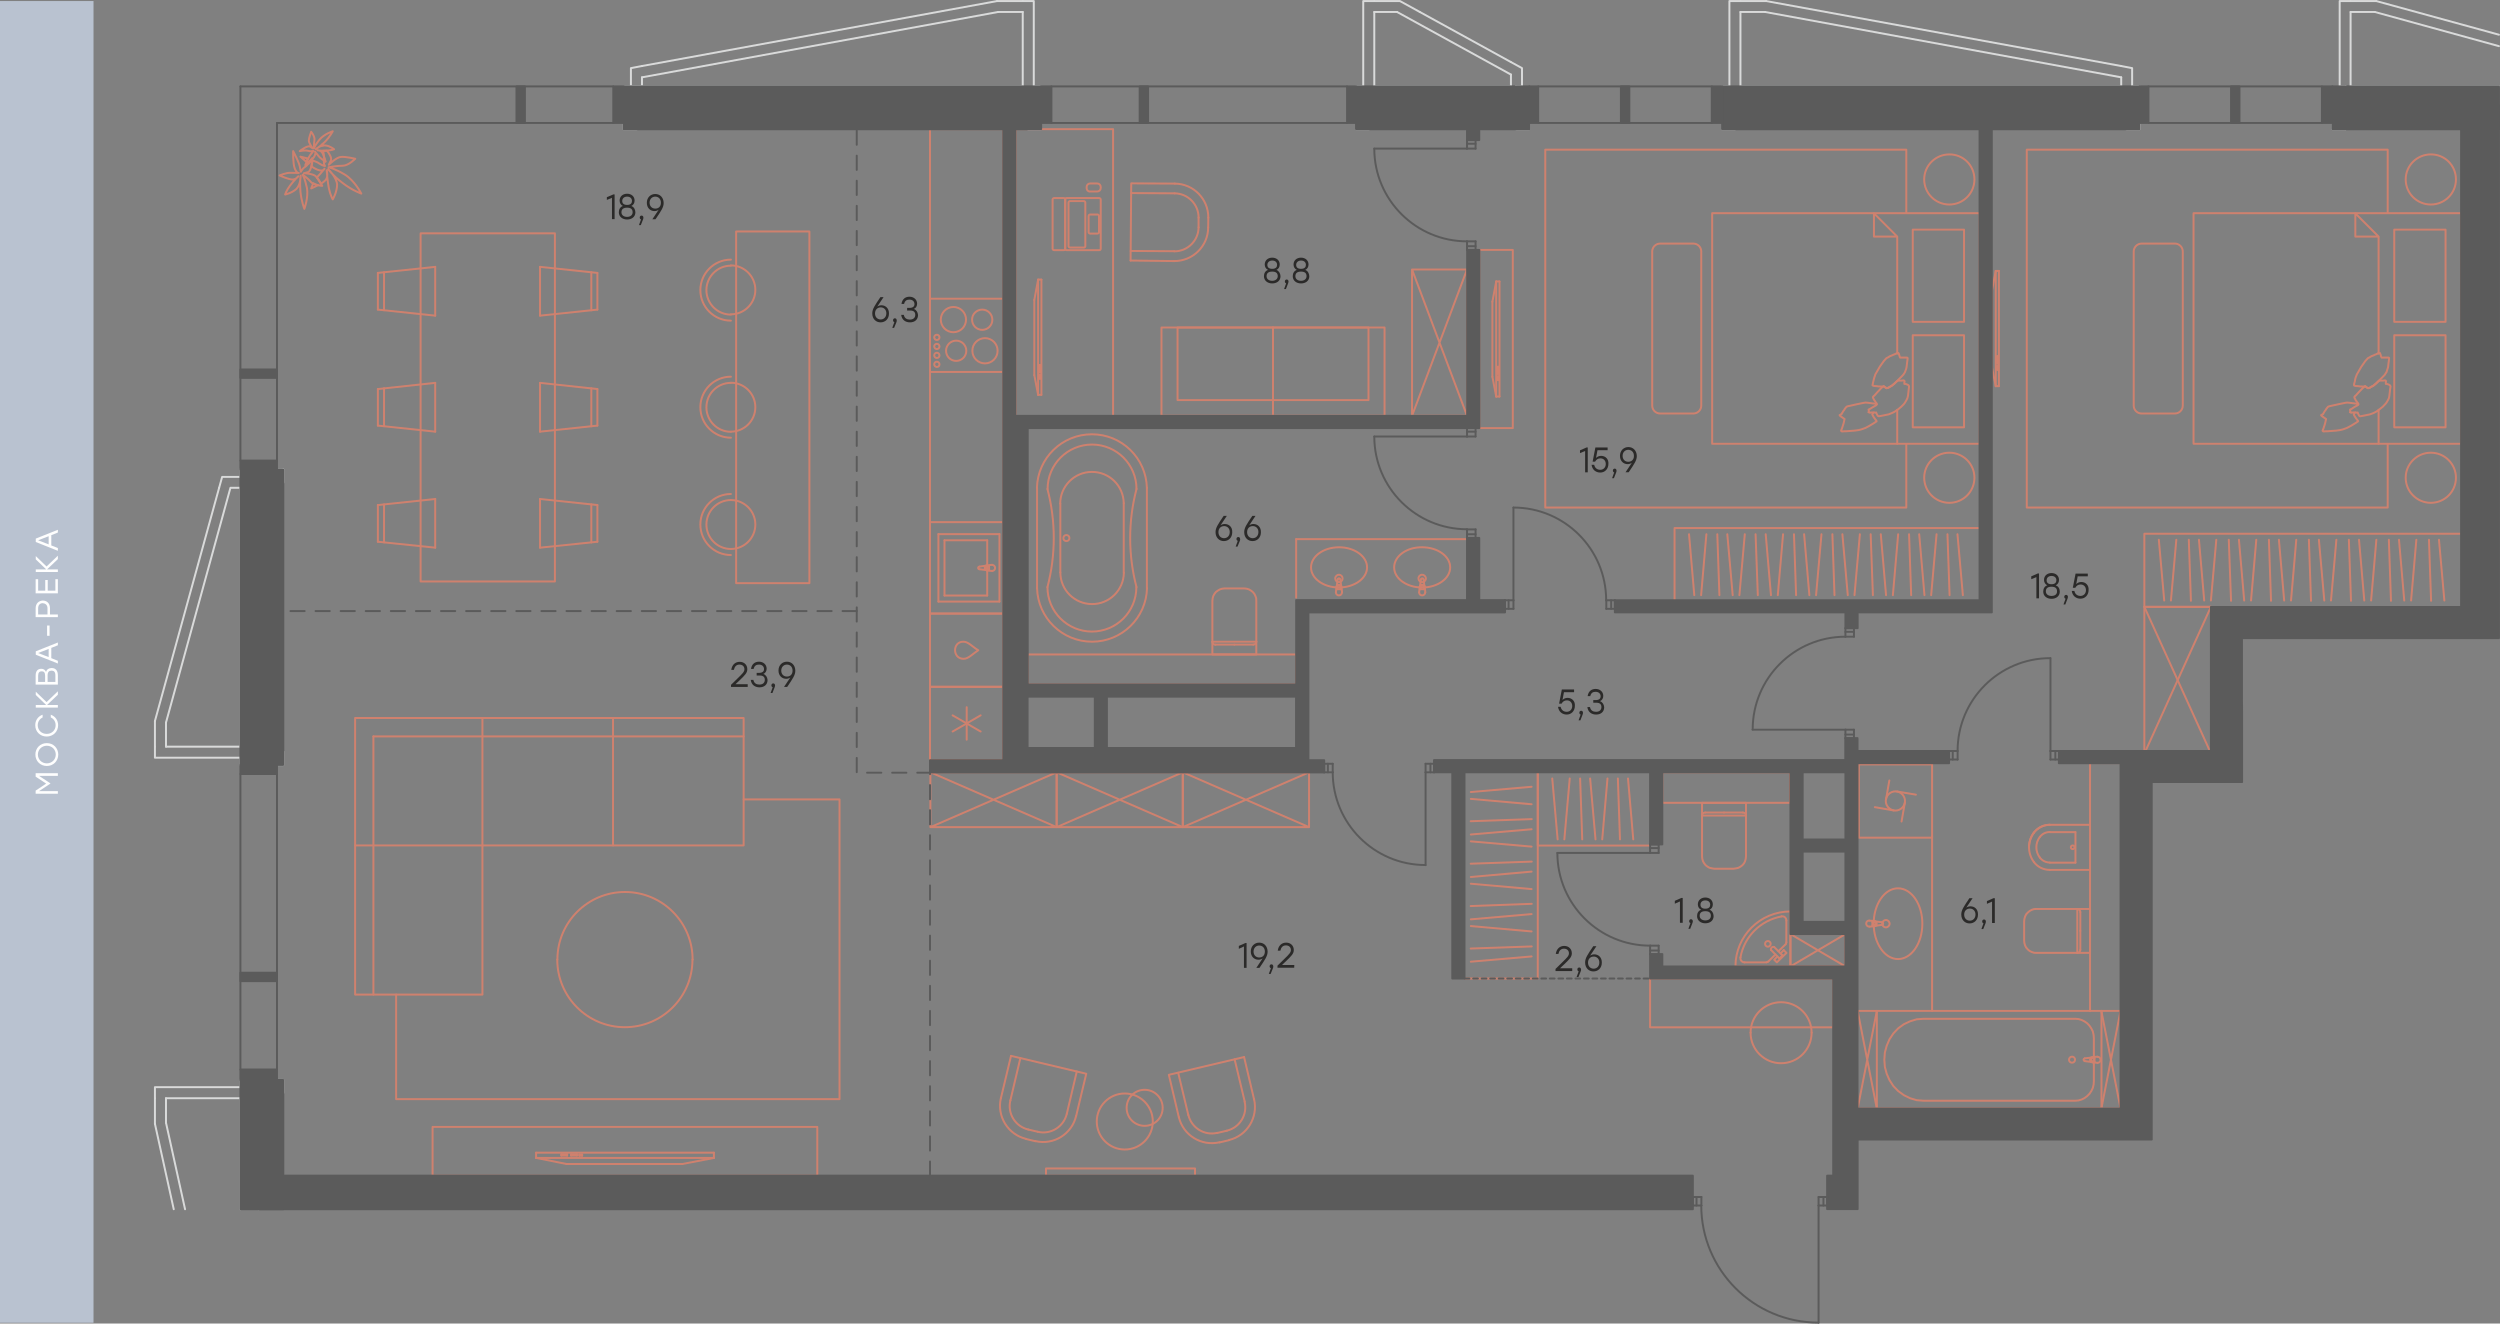 <?xml version="1.0" encoding="utf-8"?>
<!-- Generator: Adobe Illustrator 25.2.0, SVG Export Plug-In . SVG Version: 6.00 Build 0)  -->
<svg version="1.1" id="Слой_1" xmlns="http://www.w3.org/2000/svg" xmlns:xlink="http://www.w3.org/1999/xlink" x="0px" y="0px"
	 viewBox="0 0 1900.8 1006.3" style="enable-background:new 0 0 1900.8 1006.3;" xml:space="preserve">
<rect x="0" y="0" width="1900.8" height="1006.3" fill="#808080" stroke="none"/>
<style type="text/css">
	.st0{fill:#2B2A29;}
	.st1{fill:none;stroke:#CF816E;stroke-width:1.5;stroke-linecap:round;stroke-linejoin:round;stroke-miterlimit:10;}
	.st2{fill:none;stroke:#CF816E;stroke-width:1.5;stroke-linecap:round;stroke-linejoin:round;stroke-miterlimit:22.926;}
	.st3{fill:none;stroke:#CF816E;stroke-width:1.5;stroke-linecap:round;stroke-linejoin:round;stroke-miterlimit:10;}
	.st4{fill:none;stroke:#D9DADA;stroke-width:1.5;stroke-linecap:round;stroke-linejoin:round;stroke-miterlimit:10;}
	.st5{fill:none;stroke:#5B5B5B;stroke-width:1.5;stroke-linecap:round;stroke-linejoin:round;stroke-miterlimit:10;}
	.st6{fill:#5B5B5B;}
	.st7{fill-rule:evenodd;clip-rule:evenodd;fill:#5B5B5B;}
	.st8{fill:none;stroke:#5B5B5B;stroke-width:1.5;stroke-linecap:round;stroke-linejoin:round;stroke-miterlimit:22.926;}
	
		.st9{fill:none;stroke:#5B5B5B;stroke-width:1.5;stroke-linecap:round;stroke-linejoin:round;stroke-miterlimit:22.926;stroke-dasharray:3.6,2.88;}
	
		.st10{fill:none;stroke:#5B5B5B;stroke-width:1.5;stroke-linecap:round;stroke-linejoin:round;stroke-miterlimit:22.926;stroke-dasharray:10.8,8.28;}
	.st11{fill-rule:evenodd;clip-rule:evenodd;fill:#B9C2D0;}
	.st12{fill:#FEFEFE;}
</style>
<path class="st0" d="M568.6,520.2h-9.4l3.3-3.1c3.9-3.8,5.7-5.5,5.7-8.3c0-3.2-2.3-5.6-5.8-5.6c-3.4,0-5.9,2.3-6.4,6.1h2   c0.5-2.4,1.8-4,4.2-4s3.8,1.5,3.8,3.5c0,1.9-1.2,3.1-5.3,7.1l-4.9,4.8v1.6h12.7v-2.1H568.6z"/>
<path class="st0" d="M580.4,512.4c1.6-0.6,2.5-2.2,2.5-4c0-3.1-2.5-5.3-5.8-5.3c-3,0-5.5,1.6-6.1,5.5h2c0.6-2.5,2-3.3,4.1-3.3   c2.2,0,3.8,1.3,3.8,3.4c0,1.8-1.2,2.9-3.8,2.9h-1.8v2h2.4c2.8,0,3.8,1.4,3.8,3.3c0,2.2-1.5,3.6-4.1,3.6c-2.3,0-4.1-1-4.6-3.6h-2   c0.5,3.9,3.3,5.7,6.7,5.7c3.6,0,6.1-2.1,6.1-5.6C583.4,514.8,582.3,513.1,580.4,512.4"/>
<path class="st0" d="M589.3,521.2c0-1.2-0.8-1.6-1.4-1.6c-0.8,0-1.4,0.6-1.4,1.5c0,0.7,0.4,1.3,1,1.4l-1.6,4.4h1.4   C589.2,522.2,589.3,521.7,589.3,521.2"/>
<path class="st0" d="M598.3,514.4c-2.4,0-4.3-1.7-4.3-4.5c0-2.8,1.9-4.6,4.3-4.6c2.4,0,4.3,1.7,4.3,4.6   C602.6,512.8,600.8,514.4,598.3,514.4 M598.3,503.1c-3.5,0-6.4,2.6-6.4,6.7c0,4.1,2.8,6.3,5.8,6.3c1.3,0,2.3-0.4,3.2-1l-4.8,7.2h2.4   c4.4-6.5,6.2-9.1,6.2-12.4C604.6,505.6,601.8,503.1,598.3,503.1z"/>
<path class="st0" d="M1195.5,736.2h-9.4l3.3-3.1c3.9-3.8,5.7-5.5,5.7-8.3c0-3.2-2.3-5.6-5.8-5.6c-3.4,0-5.9,2.3-6.4,6.1h2   c0.5-2.4,1.8-4,4.2-4c2.4,0,3.8,1.5,3.8,3.5c0,1.9-1.2,3.1-5.3,7.1l-4.9,4.8v1.6h12.7v-2.1H1195.5z"/>
<path class="st0" d="M1202.1,737.2c0-1.2-0.8-1.6-1.4-1.6c-0.8,0-1.4,0.6-1.4,1.5c0,0.7,0.4,1.3,1,1.4l-1.6,4.4h1.4   C1202.1,738.2,1202.2,737.6,1202.1,737.2"/>
<path class="st0" d="M1211.7,736.5c-2.4,0-4.3-1.7-4.3-4.6c0-2.8,1.8-4.6,4.3-4.6c2.4,0,4.3,1.7,4.3,4.5   C1216,734.7,1214.1,736.5,1211.7,736.5 M1212.2,725.6c-1.3,0-2.3,0.4-3.2,1l4.8-7.2h-2.4c-4.4,6.5-6.2,9.1-6.2,12.4   c0,4.3,2.9,6.8,6.3,6.8c3.6,0,6.4-2.6,6.4-6.7C1218,727.9,1215.3,725.6,1212.2,725.6z"/>
<polygon class="st0" points="1278.4,682.7 1273.4,684.9 1273.4,687.1 1277.3,685.4 1277.3,701.6 1279.4,701.6 1279.4,682.7 "/>
<path class="st0" d="M1287.1,700.5c0-1.2-0.8-1.6-1.4-1.6c-0.8,0-1.4,0.6-1.4,1.5c0,0.7,0.4,1.3,1,1.4l-1.6,4.4h1.4   C1287,701.5,1287.1,700.9,1287.1,700.5"/>
<path class="st0" d="M1296.6,699.8c-2.5,0-4.3-1.3-4.3-3.5c0-2.4,1.5-3.5,4.3-3.5s4.2,1.1,4.2,3.5   C1300.8,698.6,1299.1,699.8,1296.6,699.8 M1296.6,684.6c2.2,0,3.7,1.2,3.7,3.3c0,1.7-1,3-3.7,3c-2.6,0-3.7-1.2-3.7-3   C1292.9,685.8,1294.4,684.6,1296.6,684.6z M1299.8,691.7c1.6-0.7,2.5-2.2,2.5-4.1c0-3.2-2.5-5.2-5.7-5.2s-5.7,2-5.7,5.2   c0,1.8,0.9,3.4,2.5,4.1c-2,0.7-3.1,2.5-3.1,4.8c0,3.4,2.8,5.5,6.3,5.5s6.3-2,6.3-5.5C1302.8,694.2,1301.7,692.4,1299.8,691.7z"/>
<path class="st0" d="M1497.7,700c-2.4,0-4.3-1.7-4.3-4.6c0-2.8,1.8-4.6,4.3-4.6c2.4,0,4.3,1.7,4.3,4.5   C1502,698.2,1500.1,700,1497.7,700 M1498.2,689.1c-1.3,0-2.3,0.4-3.2,1l4.8-7.2h-2.4c-4.4,6.5-6.2,9.1-6.2,12.4   c0,4.3,2.9,6.8,6.3,6.8c3.6,0,6.4-2.6,6.4-6.7C1504,691.2,1501.3,689.1,1498.2,689.1z"/>
<path class="st0" d="M1509.9,700.7c0-1.2-0.8-1.6-1.4-1.6c-0.8,0-1.4,0.6-1.4,1.5c0,0.7,0.4,1.3,1,1.4l-1.6,4.4h1.4   C1509.9,701.7,1509.9,701.1,1509.9,700.7"/>
<polygon class="st0" points="1515.7,682.9 1510.7,685.1 1510.7,687.2 1514.6,685.5 1514.6,701.8 1516.7,701.8 1516.7,682.9 "/>
<path class="st0" d="M930.7,409.2c-2.4,0-4.3-1.7-4.3-4.6c0-2.8,1.8-4.6,4.3-4.6c2.4,0,4.3,1.7,4.3,4.5   C935,407.4,933.1,409.2,930.7,409.2 M931.2,398.4c-1.3,0-2.3,0.4-3.2,1l4.8-7.2h-2.4c-4.4,6.5-6.2,9.1-6.2,12.4   c0,4.3,2.9,6.8,6.3,6.8c3.6,0,6.4-2.6,6.4-6.7C937.1,400.6,934.3,398.4,931.2,398.4z"/>
<path class="st0" d="M942.9,409.9c0-1.2-0.8-1.6-1.4-1.6c-0.8,0-1.4,0.6-1.4,1.5c0,0.7,0.4,1.3,1,1.4l-1.6,4.4h1.4   C942.9,411,943,410.4,942.9,409.9"/>
<path class="st0" d="M952.5,409.2c-2.4,0-4.3-1.7-4.3-4.6c0-2.8,1.8-4.6,4.3-4.6c2.4,0,4.3,1.7,4.3,4.5   C956.8,407.4,954.9,409.2,952.5,409.2 M953,398.4c-1.3,0-2.3,0.4-3.2,1l4.8-7.2h-2.4c-4.4,6.5-6.2,9.1-6.2,12.4   c0,4.3,2.9,6.8,6.3,6.8c3.6,0,6.4-2.6,6.4-6.7C958.8,400.6,956.1,398.4,953,398.4z"/>
<polygon class="st0" points="1206.3,340.2 1201.3,342.4 1201.3,344.5 1205.2,342.9 1205.2,359.1 1207.2,359.1 1207.2,340.2 "/>
<path class="st0" d="M1217.4,346.6c-1.7,0-2.9,0.6-3.9,1.6l1.1-5.9h7.7v-2.1h-9.3l-2.1,10.8h1.9c0.8-1.5,2.1-2.5,4-2.5   c2.4,0,4.1,1.7,4.1,4.3c0,2.5-1.7,4.4-4.2,4.4c-2.3,0-4.1-1.3-4.6-3.8h-2c0.5,3.9,3.4,5.9,6.6,5.9c3.5,0,6.2-2.7,6.2-6.6   C1223.2,349,1220.6,346.6,1217.4,346.6"/>
<path class="st0" d="M1229.1,357.9c0-1.2-0.8-1.6-1.4-1.6c-0.8,0-1.4,0.6-1.4,1.5c0,0.7,0.4,1.3,1,1.4l-1.6,4.4h1.4   C1229,359,1229.1,358.4,1229.1,357.9"/>
<path class="st0" d="M1238,351.1c-2.4,0-4.3-1.7-4.3-4.5s1.9-4.6,4.3-4.6s4.3,1.7,4.3,4.6C1242.4,349.4,1240.5,351.1,1238,351.1    M1238.1,339.9c-3.5,0-6.4,2.6-6.4,6.7s2.8,6.3,5.8,6.3c1.3,0,2.3-0.4,3.2-1l-4.8,7.2h2.4c4.4-6.5,6.2-9.1,6.2-12.4   C1244.4,342.4,1241.5,339.9,1238.1,339.9z"/>
<polygon class="st0" points="1549.4,436 1544.4,438.2 1544.4,440.4 1548.3,438.8 1548.3,454.9 1550.3,454.9 1550.3,436 "/>
<path class="st0" d="M1559.8,453.1c-2.5,0-4.3-1.3-4.3-3.5c0-2.4,1.5-3.5,4.3-3.5s4.2,1.1,4.2,3.5   C1564.1,451.9,1562.3,453.1,1559.8,453.1 M1559.8,437.9c2.2,0,3.7,1.2,3.7,3.3c0,1.7-1,3-3.7,3c-2.6,0-3.7-1.2-3.7-3   C1556.1,439.1,1557.7,437.9,1559.8,437.9z M1563,445c1.6-0.7,2.5-2.2,2.5-4.1c0-3.2-2.5-5.2-5.7-5.2s-5.7,2-5.7,5.2   c0,1.8,0.9,3.4,2.5,4.1c-2,0.7-3.1,2.5-3.1,4.8c0,3.4,2.8,5.5,6.3,5.5s6.3-2,6.3-5.5C1566.1,447.5,1565,445.8,1563,445z"/>
<path class="st0" d="M1572.3,453.9c0-1.2-0.8-1.6-1.4-1.6c-0.8,0-1.4,0.6-1.4,1.5c0,0.7,0.4,1.3,1,1.4l-1.6,4.4h1.4   C1572.2,454.9,1572.3,454.2,1572.3,453.9"/>
<path class="st0" d="M1582.5,442.5c-1.7,0-2.9,0.6-3.9,1.6l1.1-5.9h7.7v-2.1h-9.3l-2.1,10.8h1.9c0.8-1.5,2.1-2.5,4-2.5   c2.4,0,4.1,1.7,4.1,4.3c0,2.5-1.7,4.4-4.2,4.4c-2.3,0-4.1-1.3-4.6-3.8h-2c0.5,3.9,3.4,5.9,6.6,5.9c3.5,0,6.2-2.7,6.2-6.6   C1588.3,444.9,1585.7,442.5,1582.5,442.5"/>
<path class="st0" d="M967.3,213.5c-2.5,0-4.3-1.3-4.3-3.5c0-2.4,1.5-3.5,4.3-3.5s4.2,1.1,4.2,3.5   C971.5,212.1,969.7,213.5,967.3,213.5 M967.3,198.1c2.2,0,3.7,1.2,3.7,3.3c0,1.7-1,3-3.7,3c-2.6,0-3.7-1.2-3.7-3   C963.6,199.5,965.1,198.1,967.3,198.1z M970.5,205.2c1.6-0.7,2.5-2.2,2.5-4.1c0-3.2-2.5-5.2-5.7-5.2s-5.7,2-5.7,5.2   c0,1.8,0.9,3.4,2.5,4.1c-2,0.7-3.1,2.5-3.1,4.8c0,3.4,2.8,5.5,6.3,5.5s6.3-2,6.3-5.5C973.5,207.9,972.4,206,970.5,205.2z"/>
<path class="st0" d="M979.7,214.1c0-1.2-0.8-1.6-1.4-1.6c-0.8,0-1.4,0.6-1.4,1.5c0,0.7,0.4,1.3,1,1.4l-1.6,4.4h1.4   C979.6,215.1,979.7,214.5,979.7,214.1"/>
<path class="st0" d="M989.2,213.5c-2.5,0-4.3-1.3-4.3-3.5c0-2.4,1.5-3.5,4.3-3.5s4.2,1.1,4.2,3.5   C993.4,212.1,991.7,213.5,989.2,213.5 M989.2,198.1c2.2,0,3.7,1.2,3.7,3.3c0,1.7-1,3-3.7,3c-2.6,0-3.7-1.2-3.7-3   C985.5,199.5,987,198.1,989.2,198.1z M992.4,205.2c1.6-0.7,2.5-2.2,2.5-4.1c0-3.2-2.5-5.2-5.7-5.2s-5.7,2-5.7,5.2   c0,1.8,0.9,3.4,2.5,4.1c-2,0.7-3.1,2.5-3.1,4.8c0,3.4,2.8,5.5,6.3,5.5s6.3-2,6.3-5.5C995.4,207.9,994.4,206,992.4,205.2z"/>
<path class="st0" d="M1191.9,530.6c-1.7,0-2.9,0.6-3.9,1.6l1.1-5.9h7.7v-2.1h-9.3l-2.1,10.8h1.9c0.8-1.5,2.1-2.5,4-2.5   c2.4,0,4.1,1.7,4.1,4.3c0,2.5-1.7,4.4-4.2,4.4c-2.3,0-4.1-1.3-4.6-3.8h-2c0.5,3.9,3.4,5.9,6.6,5.9c3.5,0,6.2-2.7,6.2-6.6   C1197.7,533,1195.1,530.6,1191.9,530.6"/>
<path class="st0" d="M1203.6,542c0-1.2-0.8-1.6-1.4-1.6c-0.8,0-1.4,0.6-1.4,1.5c0,0.7,0.4,1.3,1,1.4l-1.6,4.4h1.4   C1203.5,543,1203.6,542.4,1203.6,542"/>
<path class="st0" d="M1216.5,533.1c1.6-0.6,2.5-2.2,2.5-4c0-3.1-2.5-5.3-5.8-5.3c-3,0-5.5,1.6-6.1,5.5h2c0.6-2.5,2-3.3,4.1-3.3   c2.2,0,3.8,1.3,3.8,3.4c0,1.8-1.2,2.9-3.8,2.9h-1.8v2h2.4c2.8,0,3.8,1.4,3.8,3.3c0,2.2-1.5,3.6-4.1,3.6c-2.3,0-4.1-1-4.6-3.6h-2   c0.5,3.9,3.3,5.7,6.7,5.7c3.6,0,6.1-2.1,6.1-5.6C1219.5,535.5,1218.4,533.8,1216.5,533.1"/>
<polygon class="st0" points="946.9,717 941.9,719.2 941.9,721.4 945.8,719.6 945.8,735.9 947.8,735.9 947.8,717 "/>
<path class="st0" d="M957.4,728c-2.4,0-4.3-1.7-4.3-4.5s1.9-4.6,4.3-4.6c2.4,0,4.3,1.7,4.3,4.6S959.9,728,957.4,728 M957.4,716.7   c-3.5,0-6.4,2.6-6.4,6.7c0,4.1,2.8,6.3,5.8,6.3c1.3,0,2.3-0.4,3.2-1l-4.8,7.2h2.4c4.4-6.5,6.2-9.1,6.2-12.4   C963.7,719.2,960.9,716.7,957.4,716.7z"/>
<path class="st0" d="M968.1,734.8c0-1.2-0.8-1.6-1.4-1.6c-0.8,0-1.4,0.6-1.4,1.5c0,0.7,0.4,1.3,1,1.4l-1.6,4.4h1.4   C968.1,735.8,968.2,735.2,968.1,734.8"/>
<path class="st0" d="M984.1,733.7h-9.4l3.3-3.1c3.9-3.8,5.7-5.5,5.7-8.3c0-3.2-2.3-5.6-5.8-5.6c-3.4,0-5.9,2.3-6.4,6.1h2   c0.5-2.4,1.8-4,4.2-4s3.8,1.5,3.8,3.5c0,1.9-1.2,3.1-5.3,7.1l-4.9,4.8v1.6H984L984.1,733.7L984.1,733.7z"/>
<polygon class="st0" points="466.4,147.8 461.4,149.9 461.4,152 465.3,150.4 465.3,166.6 467.3,166.6 467.3,147.8 "/>
<path class="st0" d="M476.8,164.9c-2.5,0-4.3-1.3-4.3-3.5c0-2.4,1.5-3.5,4.3-3.5s4.2,1.1,4.2,3.5C481,163.5,479.3,164.9,476.8,164.9    M476.8,149.5c2.2,0,3.7,1.2,3.7,3.3c0,1.7-1,3-3.7,3c-2.6,0-3.7-1.2-3.7-3C473.1,150.8,474.6,149.5,476.8,149.5z M480,156.6   c1.6-0.7,2.5-2.2,2.5-4.1c0-3.2-2.5-5.2-5.7-5.2s-5.7,2-5.7,5.2c0,1.8,0.9,3.4,2.5,4.1c-2,0.7-3.1,2.5-3.1,4.8   c0,3.4,2.8,5.5,6.3,5.5s6.3-2,6.3-5.5C483,159.1,482,157.4,480,156.6z"/>
<path class="st0" d="M489.2,165.5c0-1.2-0.8-1.6-1.4-1.6c-0.8,0-1.4,0.6-1.4,1.5c0,0.7,0.4,1.3,1,1.4l-1.6,4.4h1.4   C489.2,166.5,489.2,166,489.2,165.5"/>
<path class="st0" d="M498.2,158.6c-2.4,0-4.3-1.7-4.3-4.5c0-2.8,1.9-4.6,4.3-4.6s4.3,1.7,4.3,4.6   C502.5,157.1,500.7,158.6,498.2,158.6 M498.2,147.5c-3.5,0-6.4,2.6-6.4,6.7c0,4.1,2.8,6.3,5.8,6.3c1.3,0,2.3-0.4,3.2-1l-4.8,7.2h2.4   c4.4-6.5,6.2-9.1,6.2-12.4C504.5,150,501.7,147.5,498.2,147.5z"/>
<path class="st0" d="M669.6,242.9c-2.4,0-4.3-1.7-4.3-4.6c0-2.8,1.8-4.6,4.3-4.6c2.4,0,4.3,1.7,4.3,4.5   C673.9,241.1,672,242.9,669.6,242.9 M670.2,232.1c-1.3,0-2.3,0.4-3.2,1l4.8-7.2h-2.4c-4.4,6.5-6.2,9.1-6.2,12.4   c0,4.3,2.9,6.8,6.3,6.8c3.6,0,6.4-2.6,6.4-6.7C676,234.4,673.2,232.1,670.2,232.1z"/>
<path class="st0" d="M681.8,243.6c0-1.2-0.8-1.6-1.4-1.6c-0.8,0-1.4,0.6-1.4,1.5c0,0.7,0.4,1.3,1,1.4l-1.6,4.4h1.4   C681.8,244.8,681.9,244.1,681.8,243.6"/>
<path class="st0" d="M694.8,234.9c1.6-0.6,2.5-2.2,2.5-4c0-3.1-2.5-5.3-5.8-5.3c-3,0-5.5,1.6-6.1,5.5h2c0.6-2.5,2-3.3,4.1-3.3   c2.2,0,3.8,1.3,3.8,3.4c0,1.8-1.2,2.9-3.8,2.9h-1.8v2h2.4c2.8,0,3.8,1.4,3.8,3.3c0,2.2-1.5,3.6-4.1,3.6c-2.3,0-4.1-1-4.6-3.6h-2   c0.5,3.9,3.3,5.7,6.7,5.7c3.6,0,6.1-2.1,6.1-5.6C697.8,237.2,696.6,235.5,694.8,234.9"/>
<line class="st1" x1="330.9" y1="202.9" x2="330.9" y2="240"/>
<line class="st1" x1="330.9" y1="240" x2="287.3" y2="235.4"/>
<line class="st1" x1="287.3" y1="235.4" x2="287.3" y2="207.5"/>
<line class="st1" x1="287.3" y1="207.5" x2="330.9" y2="202.9"/>
<line class="st1" x1="330.9" y1="291.1" x2="330.9" y2="328.2"/>
<line class="st1" x1="330.9" y1="328.2" x2="287.3" y2="323.6"/>
<line class="st1" x1="287.3" y1="323.6" x2="287.3" y2="295.8"/>
<line class="st1" x1="287.3" y1="295.8" x2="330.9" y2="291.1"/>
<line class="st1" x1="330.9" y1="379.4" x2="330.9" y2="416.4"/>
<line class="st1" x1="330.9" y1="416.4" x2="287.3" y2="411.9"/>
<line class="st1" x1="287.3" y1="411.9" x2="287.3" y2="384"/>
<line class="st1" x1="287.3" y1="384" x2="330.9" y2="379.4"/>
<line class="st1" x1="292" y1="207" x2="292" y2="235.9"/>
<line class="st1" x1="292" y1="295.2" x2="292" y2="324.1"/>
<line class="st1" x1="292" y1="383.5" x2="292" y2="412.4"/>
<line class="st1" x1="410.6" y1="202.9" x2="410.6" y2="240"/>
<line class="st1" x1="410.6" y1="240" x2="454.2" y2="235.4"/>
<line class="st1" x1="454.2" y1="235.4" x2="454.2" y2="207.5"/>
<line class="st1" x1="454.2" y1="207.5" x2="410.6" y2="202.9"/>
<line class="st1" x1="410.6" y1="291.1" x2="410.6" y2="328.2"/>
<line class="st1" x1="410.6" y1="328.2" x2="454.2" y2="323.6"/>
<line class="st1" x1="454.2" y1="323.6" x2="454.2" y2="295.8"/>
<line class="st1" x1="454.2" y1="295.8" x2="410.6" y2="291.1"/>
<line class="st1" x1="410.6" y1="379.4" x2="410.6" y2="416.4"/>
<line class="st1" x1="410.6" y1="416.4" x2="454.2" y2="411.9"/>
<line class="st1" x1="454.2" y1="411.9" x2="454.2" y2="384"/>
<line class="st1" x1="454.2" y1="384" x2="410.6" y2="379.4"/>
<line class="st1" x1="449.6" y1="207" x2="449.6" y2="235.9"/>
<line class="st1" x1="449.6" y1="295.2" x2="449.6" y2="324.1"/>
<line class="st1" x1="449.6" y1="383.5" x2="449.6" y2="412.4"/>
<rect x="559.7" y="176" class="st1" width="55.7" height="267.4"/>
<path class="st1" d="M555.7,202c-10.2,0-18.6,8.3-18.6,18.6c0,10.2,8.3,18.6,18.6,18.6"/>
<path class="st1" d="M555.7,239c10.2,0,18.6-8.3,18.6-18.6c0-10.2-8.3-18.6-18.6-18.6"/>
<path class="st1" d="M555.7,291.1c-10.2,0-18.6,8.3-18.6,18.6c0,10.2,8.3,18.6,18.6,18.6"/>
<path class="st1" d="M555.7,328.2c10.2,0,18.6-8.3,18.6-18.6c0-10.2-8.3-18.6-18.6-18.6"/>
<path class="st1" d="M555.7,380.2c-10.2,0-18.6,8.3-18.6,18.6c0,10.2,8.3,18.6,18.6,18.6"/>
<path class="st1" d="M555.7,417.4c10.2,0,18.6-8.3,18.6-18.6c0-10.2-8.3-18.6-18.6-18.6"/>
<path class="st1" d="M555.7,197.4c-12.8,0-23.2,10.4-23.2,23.2s10.4,23.2,23.2,23.2"/>
<path class="st1" d="M555.7,286.4c-12.8,0-23.2,10.4-23.2,23.2c0,12.8,10.4,23.2,23.2,23.2"/>
<path class="st1" d="M555.7,375.6c-12.8,0-23.2,10.4-23.2,23.2c0,12.8,10.4,23.2,23.2,23.2"/>
<polygon class="st1" points="270,756.2 366.8,756.2 366.8,642.8 565.4,642.8 565.4,545.9 270,545.9 "/>
<line class="st1" x1="283.9" y1="756.2" x2="283.9" y2="559.9"/>
<line class="st1" x1="283.9" y1="559.9" x2="565.4" y2="559.9"/>
<line class="st1" x1="270" y1="642.8" x2="366.8" y2="642.8"/>
<line class="st1" x1="366.8" y1="642.8" x2="366.8" y2="545.9"/>
<line class="st1" x1="466.1" y1="642.8" x2="466.1" y2="545.9"/>
<path class="st1" d="M423.7,729.6c0,28.4,23,51.4,51.4,51.4s51.4-23,51.4-51.4"/>
<path class="st1" d="M526.6,729.6c0-28.4-23-51.4-51.4-51.4s-51.4,23-51.4,51.4"/>
<rect x="328.9" y="856.8" class="st1" width="292.5" height="37.1"/>
<polyline class="st1" points="565.4,607.8 638.3,607.8 638.3,835.7 301.2,835.7 301.2,756.2 "/>
<rect x="319.8" y="177.4" class="st1" width="102.1" height="264.7"/>
<line class="st1" x1="1164.5" y1="708.2" x2="1118.3" y2="704.1"/>
<line class="st1" x1="1164.5" y1="695" x2="1118.3" y2="699"/>
<line class="st1" x1="1164.6" y1="687.2" x2="1118.2" y2="688.9"/>
<line class="st1" x1="1164.5" y1="676" x2="1118.3" y2="671.9"/>
<line class="st1" x1="1164.5" y1="662.7" x2="1118.3" y2="666.8"/>
<line class="st1" x1="1164.6" y1="655.1" x2="1118.2" y2="656.7"/>
<line class="st1" x1="1164.5" y1="643.7" x2="1118.3" y2="639.7"/>
<line class="st1" x1="1164.5" y1="630.5" x2="1118.3" y2="634.5"/>
<line class="st1" x1="1164.6" y1="622.8" x2="1118.2" y2="624.4"/>
<line class="st1" x1="1164.5" y1="727.2" x2="1118.3" y2="731.2"/>
<line class="st1" x1="1164.6" y1="719.6" x2="1118.2" y2="721.2"/>
<line class="st1" x1="1164.5" y1="611.5" x2="1118.3" y2="607.4"/>
<line class="st1" x1="1164.5" y1="598.2" x2="1118.3" y2="602.2"/>
<polyline class="st1" points="1113.5,744 1169.2,744 1169.2,587.2 "/>
<line class="st1" x1="1222.2" y1="591.9" x2="1218.2" y2="638.2"/>
<line class="st1" x1="1209" y1="591.9" x2="1213.1" y2="638.2"/>
<line class="st1" x1="1201.4" y1="591.9" x2="1203" y2="638.2"/>
<line class="st1" x1="1237.8" y1="591.9" x2="1241.8" y2="638.2"/>
<line class="st1" x1="1230.1" y1="591.9" x2="1231.7" y2="638.2"/>
<line class="st1" x1="1193.5" y1="591.9" x2="1189.4" y2="638.2"/>
<line class="st1" x1="1180.2" y1="591.9" x2="1184.3" y2="638.2"/>
<polyline class="st1" points="1169.2,587.2 1169.2,642.9 1254.6,642.9 1254.6,642 "/>
<rect x="781.3" y="497.6" class="st1" width="204.2" height="22.8"/>
<polygon class="st1" points="931.1,447.4 929.3,447.6 927.6,448.1 926,449 924.5,450.1 923.4,451.5 922.5,453.1 922,454.9    921.8,456.8 921.8,497.6 955.2,497.6 955.2,456.8 955.1,454.9 954.5,453.1 953.7,451.5 952.5,450.1 951.1,449 949.5,448.1    947.8,447.6 946,447.4 "/>
<line class="st1" x1="938.5" y1="490.1" x2="952.9" y2="490.1"/>
<line class="st1" x1="955.2" y1="487.9" x2="921.8" y2="487.9"/>
<line class="st1" x1="924.1" y1="490.1" x2="938.5" y2="490.1"/>
<path class="st1" d="M952.9,490.1c1.3,0,2.3-1,2.3-2.3"/>
<path class="st1" d="M921.8,487.9c0,1.3,1,2.3,2.3,2.3"/>
<line class="st1" x1="985.5" y1="409.9" x2="1115.4" y2="409.9"/>
<line class="st1" x1="985.5" y1="409.9" x2="985.5" y2="454.4"/>
<path class="st1" d="M1060,431.4c0,8.5,9.6,15.3,21.3,15.3c11.8,0,21.3-6.9,21.3-15.3c0-8.5-9.6-15.3-21.3-15.3   C1069.5,415.9,1060,422.9,1060,431.4"/>
<path class="st1" d="M1078.5,439.8c0,1.5,1.2,2.8,2.8,2.8c1.5,0,2.8-1.3,2.8-2.8s-1.3-2.8-2.8-2.8   C1079.8,436.9,1078.5,438.2,1078.5,439.8"/>
<line class="st1" x1="1083.7" y1="450.4" x2="1083.3" y2="446.4"/>
<path class="st1" d="M1083.3,446.4c0-0.3-0.1-0.6-0.3-0.9"/>
<line class="st1" x1="1083" y1="445.5" x2="1082.4" y2="440.6"/>
<path class="st1" d="M1082.4,440.6c-0.1-0.5-0.5-0.9-1-0.9s-1,0.4-1,0.9"/>
<line class="st1" x1="1080.3" y1="440.6" x2="1079.7" y2="445.5"/>
<path class="st1" d="M1079.7,445.5c-0.2,0.3-0.3,0.6-0.3,0.9"/>
<line class="st1" x1="1079.4" y1="446.4" x2="1079" y2="450.4"/>
<path class="st1" d="M1079,450.4c0,1.3,1,2.3,2.3,2.3s2.3-1,2.3-2.3"/>
<line class="st1" x1="1080.1" y1="448" x2="1080.1" y2="446.6"/>
<line class="st1" x1="1082.6" y1="446.6" x2="1082.6" y2="448"/>
<line class="st1" x1="1082.6" y1="448" x2="1080.1" y2="448"/>
<path class="st1" d="M1082.6,446.6c0-0.7-0.6-1.3-1.3-1.3c-0.7,0-1.3,0.6-1.3,1.3"/>
<path class="st1" d="M1083,445.5c-0.4-0.6-1-0.9-1.6-0.9s-1.3,0.3-1.6,0.9"/>
<path class="st1" d="M1039.4,431.4c0-8.5-9.6-15.3-21.3-15.3c-11.8,0-21.3,6.9-21.3,15.3c0,8.5,9.6,15.3,21.3,15.3   C1029.8,446.6,1039.4,439.8,1039.4,431.4"/>
<path class="st1" d="M1020.8,439.8c0-1.5-1.2-2.8-2.8-2.8c-1.5,0-2.8,1.3-2.8,2.8s1.2,2.8,2.8,2.8   C1019.6,442.5,1020.8,441.4,1020.8,439.8"/>
<line class="st1" x1="1015.7" y1="450.4" x2="1016.1" y2="446.4"/>
<path class="st1" d="M1016.4,445.5c-0.2,0.3-0.3,0.6-0.3,0.9"/>
<line class="st1" x1="1016.4" y1="445.5" x2="1017" y2="440.6"/>
<path class="st1" d="M1019.1,440.6c-0.1-0.5-0.5-0.9-1-0.9s-1,0.4-1,0.9"/>
<line class="st1" x1="1019.1" y1="440.6" x2="1019.7" y2="445.5"/>
<path class="st1" d="M1020,446.4c0-0.3-0.1-0.6-0.3-0.9"/>
<line class="st1" x1="1020" y1="446.4" x2="1020.4" y2="450.4"/>
<path class="st1" d="M1015.7,450.4c0,1.3,1,2.3,2.3,2.3s2.3-1,2.3-2.3"/>
<line class="st1" x1="1019.3" y1="448" x2="1019.3" y2="446.6"/>
<line class="st1" x1="1016.8" y1="446.6" x2="1016.8" y2="448"/>
<line class="st1" x1="1016.8" y1="448" x2="1019.3" y2="448"/>
<path class="st1" d="M1019.3,446.6c0-0.7-0.6-1.3-1.3-1.3c-0.7,0-1.3,0.6-1.3,1.3"/>
<path class="st1" d="M1019.7,445.5c-0.4-0.6-1-0.9-1.6-0.9c-0.7,0-1.3,0.3-1.6,0.9"/>
<line class="st1" x1="788.5" y1="370.9" x2="788.5" y2="447.4"/>
<path class="st1" d="M788.5,447.2c0.6,22.6,19.1,40.7,41.8,40.7c22.6,0,41.2-18,41.8-40.7"/>
<line class="st1" x1="872" y1="447.4" x2="872" y2="370.9"/>
<path class="st1" d="M872,370.9c-0.6-22.6-19.1-40.7-41.8-40.7s-41.2,18-41.8,40.7"/>
<line class="st1" x1="854.4" y1="382.6" x2="854.4" y2="435.5"/>
<line class="st1" x1="806.2" y1="382.9" x2="806.2" y2="435.2"/>
<path class="st1" d="M810.8,411.4c1.3,0,2.3-1,2.3-2.3s-1-2.3-2.3-2.3s-2.3,1-2.3,2.3C808.4,410.4,809.5,411.4,810.8,411.4"/>
<path class="st1" d="M854.4,382.6c-0.2-13.3-11-23.9-24.3-23.8s-24,10.9-24,24.1"/>
<path class="st1" d="M806.2,435.2c0,13.3,10.7,24,24,24.1s24.1-10.6,24.3-23.8"/>
<path class="st1" d="M796.4,446.4c6.4-24.5,6.4-50.2,0-74.6"/>
<path class="st1" d="M864.1,371.8c0-18.7-15.2-33.8-33.8-33.8c-18.7,0-33.8,15.1-33.8,33.8"/>
<path class="st1" d="M796.4,446.4c0,18.7,15.2,33.8,33.8,33.8c18.7,0,33.8-15.1,33.8-33.8"/>
<path class="st1" d="M864.1,371.8c-6.4,24.5-6.4,50.2,0,74.6"/>
<line class="st1" x1="745.6" y1="556.2" x2="724.3" y2="543.9"/>
<line class="st1" x1="745.6" y1="543.9" x2="724.3" y2="556.2"/>
<line class="st1" x1="735" y1="562.4" x2="735" y2="537.7"/>
<rect x="707.1" y="522.2" class="st1" width="55.7" height="55.7"/>
<path class="st1" d="M732.6,487.9c3.7,0,7.1,4.2,11.2,6.5c-4,2.5-7.5,6.6-11.2,6.5C724,500.9,724,487.7,732.6,487.9z"/>
<rect x="707.1" y="466.5" class="st1" width="55.7" height="55.7"/>
<path class="st1" d="M748.9,257.1c5.3,0,9.6,4.3,9.6,9.6c0,5.3-4.3,9.6-9.6,9.6s-9.6-4.3-9.6-9.6   C739.3,261.4,743.6,257.1,748.9,257.1"/>
<path class="st1" d="M724.9,233.4c5.3,0,9.6,4.3,9.6,9.6c0,5.3-4.3,9.6-9.6,9.6s-9.6-4.3-9.6-9.6   C715.3,237.8,719.6,233.4,724.9,233.4"/>
<path class="st1" d="M727,259c4.3,0,7.7,3.5,7.7,7.7c0,4.3-3.5,7.7-7.7,7.7c-4.3,0-7.7-3.5-7.7-7.7S722.7,259,727,259"/>
<path class="st1" d="M746.8,235.4c4.3,0,7.7,3.5,7.7,7.7c0,4.3-3.5,7.7-7.7,7.7c-4.3,0-7.7-3.5-7.7-7.7   C739,238.9,742.5,235.4,746.8,235.4"/>
<path class="st1" d="M714.3,277c0-1.1-0.9-2-2-2s-2,0.9-2,2s0.9,2,2,2C713.4,279.1,714.3,278.2,714.3,277z"/>
<path class="st1" d="M714.3,270.2c0-1.1-0.9-2-2-2s-2,0.9-2,2s0.9,2,2,2C713.4,272.2,714.3,271.4,714.3,270.2z"/>
<path class="st1" d="M714.3,263.4c0-1.1-0.9-2-2-2s-2,0.9-2,2s0.9,2,2,2C713.4,265.4,714.3,264.5,714.3,263.4z"/>
<path class="st1" d="M714.3,256.5c0-1.1-0.9-2-2-2s-2,0.9-2,2s0.9,2,2,2C713.4,258.5,714.3,257.6,714.3,256.5z"/>
<rect x="707.1" y="227.1" class="st1" width="55.7" height="55.7"/>
<line class="st1" x1="713.5" y1="406.1" x2="713.5" y2="457.4"/>
<line class="st1" x1="713.5" y1="457.4" x2="759.9" y2="457.4"/>
<line class="st1" x1="759.9" y1="457.4" x2="759.9" y2="406.1"/>
<line class="st1" x1="759.9" y1="406.1" x2="713.5" y2="406.1"/>
<line class="st1" x1="718.1" y1="410.8" x2="718.1" y2="452.8"/>
<line class="st1" x1="718.1" y1="452.8" x2="750.6" y2="452.8"/>
<line class="st1" x1="750.6" y1="452.8" x2="750.6" y2="410.8"/>
<line class="st1" x1="750.6" y1="410.8" x2="718.1" y2="410.8"/>
<path class="st1" d="M750.4,429.9c-0.3,0-0.6,0.1-0.9,0.3"/>
<line class="st1" x1="749.6" y1="430.1" x2="744.7" y2="430.8"/>
<path class="st1" d="M744.6,430.8c-0.5,0.1-0.9,0.5-0.9,1s0.4,1,0.9,1"/>
<line class="st1" x1="744.7" y1="432.8" x2="749.6" y2="433.4"/>
<path class="st1" d="M749.6,433.4c0.3,0.2,0.6,0.3,0.9,0.3"/>
<line class="st1" x1="750.4" y1="433.8" x2="754.3" y2="434.1"/>
<path class="st1" d="M754.3,434.1c1.3,0,2.3-1,2.3-2.3s-1-2.3-2.3-2.3"/>
<line class="st1" x1="754.3" y1="429.4" x2="750.4" y2="429.9"/>
<line class="st1" x1="752" y1="433" x2="750.6" y2="433"/>
<line class="st1" x1="750.6" y1="430.5" x2="752" y2="430.5"/>
<line class="st1" x1="752" y1="430.5" x2="752" y2="433"/>
<path class="st1" d="M750.6,430.5c-0.7,0-1.2,0.6-1.2,1.2c0,0.7,0.6,1.2,1.2,1.2"/>
<path class="st1" d="M749.6,430.1c-0.6,0.4-0.9,1-0.9,1.7s0.3,1.3,0.9,1.6"/>
<rect x="707.1" y="397" class="st1" width="55.7" height="69.5"/>
<rect x="707.1" y="98.2" class="st2" width="55.7" height="479.8"/>
<line class="st1" x1="768.7" y1="802.8" x2="761" y2="835"/>
<path class="st1" d="M780.1,865.9c-13.8-3.3-22.3-17.2-19.1-31"/>
<line class="st1" x1="780.1" y1="866" x2="787.2" y2="867.7"/>
<path class="st1" d="M818.2,848.5c-3.3,13.8-17.1,22.4-31,19.1"/>
<polyline class="st1" points="818.2,848.6 825.9,816.4 768.7,802.8 "/>
<line class="st1" x1="818.7" y1="814.7" x2="811.1" y2="846.9"/>
<line class="st1" x1="789" y1="860.5" x2="781.8" y2="858.8"/>
<line class="st1" x1="768.2" y1="836.7" x2="775.8" y2="804.5"/>
<path class="st1" d="M811.1,846.9c-2.4,9.9-12.3,16-22.1,13.6"/>
<path class="st1" d="M781.8,858.8c-9.9-2.3-16-12.3-13.6-22.1"/>
<ellipse class="st3" cx="855.2" cy="852.7" rx="21.3" ry="21.3"/>
<line class="st1" x1="945.9" y1="803.7" x2="953.5" y2="835.9"/>
<path class="st1" d="M934.4,866.8c13.8-3.3,22.3-17.2,19.1-31"/>
<line class="st1" x1="934.5" y1="866.9" x2="927.3" y2="868.6"/>
<path class="st1" d="M896.3,849.4c3.3,13.8,17.1,22.3,31,19.1"/>
<polyline class="st1" points="896.3,849.5 888.7,817.2 945.9,803.7 "/>
<line class="st1" x1="895.8" y1="815.6" x2="903.5" y2="847.8"/>
<line class="st1" x1="925.6" y1="861.4" x2="932.8" y2="859.7"/>
<line class="st1" x1="946.4" y1="837.6" x2="938.7" y2="805.4"/>
<path class="st1" d="M903.5,847.7c2.4,9.9,12.3,16,22.1,13.6"/>
<path class="st1" d="M932.7,859.7c9.9-2.3,16-12.3,13.6-22.1"/>
<path class="st1" d="M870.3,828.6c7.6,0,13.7,6.1,13.7,13.7c0,7.6-6.1,13.7-13.7,13.7s-13.7-6.1-13.7-13.7S862.7,828.6,870.3,828.6z   "/>
<rect x="795.3" y="888.4" class="st1" width="113.3" height="5.5"/>
<path class="st1" d="M808.9,190.2h-7.5c-0.7,0-1.1-0.7-1.1-1.1v-37.4c0-0.7,0.7-1.1,1.1-1.1h7.5c0.7,0,1.1,0.7,1.1,1.1v37.4   C810.1,189.8,809.4,190.2,808.9,190.2z"/>
<path class="st1" d="M824.1,188.2h-10.6c-0.7,0-1.1-0.7-1.1-1.1V154c0-0.7,0.7-1.1,1.1-1.1h10.6c0.7,0,1.1,0.7,1.1,1.1v33.2   C825,187.9,824.8,188.2,824.1,188.2z"/>
<path class="st1" d="M834.5,177.6h-5.7c-0.7,0-1.1-0.7-1.1-1.1v-12.3c0-0.7,0.7-1.1,1.1-1.1h5.7c0.7,0,1.1,0.7,1.1,1.1v12.5   C835.6,177.2,834.9,177.6,834.5,177.6z"/>
<path class="st1" d="M835.8,190.2h-24.9c-0.7,0-1.1-0.7-1.1-1.1v-37.4c0-0.7,0.7-1.1,1.1-1.1h24.9c0.7,0,1.1,0.7,1.1,1.1v37.4   C836.9,189.8,836.5,190.2,835.8,190.2z"/>
<path class="st1" d="M826.2,143.1v-1c0-1.4,1.2-2.6,2.6-2.6h5.5c1.4,0,2.6,1.2,2.6,2.6v0.9c0,1.4-1.2,2.6-2.6,2.6h-5.5   C827.4,145.8,826.2,144.5,826.2,143.1z"/>
<line class="st1" x1="859.6" y1="198.1" x2="892.7" y2="198.5"/>
<path class="st1" d="M918.6,173c-0.1,14.2-11.7,25.6-25.9,25.5"/>
<line class="st1" x1="918.6" y1="173" x2="918.7" y2="165.5"/>
<path class="st1" d="M893.2,139.6c14.2,0.1,25.6,11.7,25.5,25.9"/>
<polyline class="st1" points="893.2,139.6 860.1,139.4 859.6,198.1 "/>
<line class="st1" x1="860.1" y1="146.8" x2="893.1" y2="147"/>
<line class="st1" x1="911.3" y1="165.5" x2="911.3" y2="172.9"/>
<line class="st1" x1="892.8" y1="191" x2="859.7" y2="190.8"/>
<path class="st1" d="M893.1,147c10.1,0.1,18.3,8.4,18.2,18.5"/>
<path class="st1" d="M911.3,172.9c-0.1,10.1-8.4,18.3-18.5,18.2"/>
<rect x="772.1" y="98.2" class="st1" width="74.2" height="218.1"/>
<rect x="967.9" y="249" class="st1" width="72.6" height="55.2"/>
<rect x="967.9" y="249" class="st1" width="84.8" height="67.1"/>
<rect x="895.3" y="249" class="st1" width="72.6" height="55.2"/>
<rect x="883.1" y="249" class="st1" width="84.8" height="67.1"/>
<polyline class="st1" points="1115.4,316.1 1073.6,316.1 1073.6,223.4 1073.6,214.1 1073.6,204.9 1115.4,204.9 1115.4,316.1    1073.6,204.9 1115.4,204.9 1073.6,316.1 "/>
<line class="st1" x1="789.3" y1="212.6" x2="791.8" y2="212.6"/>
<line class="st1" x1="791.8" y1="212.6" x2="791.8" y2="300.2"/>
<line class="st1" x1="791.8" y1="300.2" x2="789.3" y2="300.2"/>
<line class="st1" x1="789.3" y1="300.2" x2="789.3" y2="212.6"/>
<line class="st1" x1="786.4" y1="285.2" x2="786.4" y2="228.1"/>
<line class="st1" x1="786.4" y1="228.1" x2="789.3" y2="212.6"/>
<line class="st1" x1="786.4" y1="285.2" x2="789.3" y2="300.2"/>
<line class="st1" x1="790.4" y1="287.8" x2="791.1" y2="287.8"/>
<line class="st1" x1="791.1" y1="287.8" x2="791.1" y2="284.9"/>
<line class="st1" x1="791.1" y1="284.9" x2="790.4" y2="284.9"/>
<line class="st1" x1="790.4" y1="284.9" x2="790.4" y2="287.9"/>
<line class="st1" x1="790.4" y1="283" x2="791" y2="283"/>
<line class="st1" x1="791" y1="283" x2="791" y2="280.1"/>
<line class="st1" x1="791" y1="280.1" x2="790.4" y2="280.1"/>
<line class="st1" x1="790.4" y1="280.1" x2="790.4" y2="283"/>
<line class="st1" x1="790.3" y1="278.9" x2="790.9" y2="278.9"/>
<line class="st1" x1="790.9" y1="278.9" x2="790.9" y2="277.5"/>
<line class="st1" x1="790.9" y1="277.5" x2="790.3" y2="277.5"/>
<line class="st1" x1="790.3" y1="277.5" x2="790.3" y2="278.9"/>
<polyline class="st1" points="803.4,587.2 803.4,628.9 723.4,628.9 715.4,628.9 707.4,628.9 707.4,587.2 803.4,587.2 707.4,628.9    707.4,587.2 803.4,628.9 "/>
<polyline class="st1" points="899.3,587.2 899.3,628.9 819.4,628.9 811.4,628.9 803.4,628.9 803.4,587.2 899.3,587.2 803.4,628.9    803.4,587.2 899.3,628.9 "/>
<polyline class="st1" points="995.3,587.2 995.3,628.9 915.3,628.9 907.3,628.9 899.3,628.9 899.3,587.2 995.3,587.2 899.3,628.9    899.3,587.2 995.3,628.9 "/>
<line class="st1" x1="542.8" y1="880.4" x2="542.8" y2="876.4"/>
<line class="st1" x1="542.8" y1="876.4" x2="407.6" y2="876.4"/>
<line class="st1" x1="407.6" y1="876.4" x2="407.6" y2="880.4"/>
<line class="st1" x1="407.6" y1="880.4" x2="542.8" y2="880.4"/>
<line class="st1" x1="430.7" y1="885" x2="518.8" y2="885"/>
<line class="st1" x1="518.9" y1="885" x2="542.8" y2="880.4"/>
<line class="st1" x1="430.7" y1="885" x2="407.6" y2="880.4"/>
<line class="st1" x1="426.8" y1="878.6" x2="426.8" y2="877.6"/>
<line class="st1" x1="426.8" y1="877.6" x2="431.2" y2="877.6"/>
<line class="st1" x1="431.2" y1="877.6" x2="431.2" y2="878.6"/>
<line class="st1" x1="431.2" y1="878.6" x2="426.8" y2="878.6"/>
<line class="st1" x1="434.2" y1="878.6" x2="434.2" y2="877.6"/>
<line class="st1" x1="434.2" y1="877.6" x2="438.7" y2="877.6"/>
<line class="st1" x1="438.7" y1="877.6" x2="438.7" y2="878.6"/>
<line class="st1" x1="438.7" y1="878.6" x2="434.2" y2="878.6"/>
<line class="st1" x1="440.5" y1="878.7" x2="440.5" y2="877.8"/>
<line class="st1" x1="440.5" y1="877.8" x2="442.6" y2="877.8"/>
<line class="st1" x1="442.6" y1="877.8" x2="442.6" y2="878.7"/>
<line class="st1" x1="442.6" y1="878.7" x2="440.5" y2="878.7"/>
<rect x="1254.6" y="744" class="st1" width="139.2" height="37.1"/>
<path class="st1" d="M1377.4,785.2c0-12.8-10.4-23.2-23.2-23.2c-12.8,0-23.2,10.4-23.2,23.2"/>
<path class="st1" d="M1331,785.2c0,12.8,10.4,23.2,23.2,23.2c12.8,0,23.2-10.4,23.2-23.2"/>
<polygon class="st1" points="1318.2,660.5 1320.1,660.2 1321.8,659.8 1323.4,658.9 1324.8,657.8 1326,656.4 1326.8,654.8    1327.3,653 1327.5,651.2 1327.5,610.4 1294.1,610.4 1294.1,651.2 1294.3,653 1294.8,654.8 1295.7,656.4 1296.8,657.8 1298.2,658.9    1299.8,659.8 1301.6,660.2 1303.4,660.5 "/>
<line class="st1" x1="1310.8" y1="617.8" x2="1296.5" y2="617.8"/>
<line class="st1" x1="1294.1" y1="620.1" x2="1327.5" y2="620.1"/>
<line class="st1" x1="1325.2" y1="617.8" x2="1310.8" y2="617.8"/>
<path class="st1" d="M1296.4,617.8c-1.3,0-2.3,1-2.3,2.3"/>
<path class="st1" d="M1327.5,620.1c0-1.3-1-2.3-2.3-2.3"/>
<rect x="1263.9" y="587.2" class="st1" width="97.1" height="23.2"/>
<polygon class="st1" points="1403.1,734.8 1361.3,734.8 1403.1,734.8 1403.1,710.2 1361.3,710.2 1361.3,734.8 1403.1,710.2    1361.3,710.2 "/>
<line class="st1" x1="1472.4" y1="406.2" x2="1468.3" y2="452.5"/>
<line class="st1" x1="1459.2" y1="406.2" x2="1463.2" y2="452.5"/>
<line class="st1" x1="1451.5" y1="406.2" x2="1453.1" y2="452.5"/>
<line class="st1" x1="1443.2" y1="406.2" x2="1439.2" y2="452.5"/>
<line class="st1" x1="1430" y1="406.2" x2="1434" y2="452.5"/>
<line class="st1" x1="1422.3" y1="406.2" x2="1424" y2="452.5"/>
<line class="st1" x1="1414.1" y1="406.2" x2="1410" y2="452.5"/>
<line class="st1" x1="1400.8" y1="406.2" x2="1404.9" y2="452.5"/>
<line class="st1" x1="1393.2" y1="406.2" x2="1394.8" y2="452.5"/>
<line class="st1" x1="1384.9" y1="406.2" x2="1380.8" y2="452.5"/>
<line class="st1" x1="1371.7" y1="406.2" x2="1375.7" y2="452.5"/>
<line class="st1" x1="1364" y1="406.2" x2="1365.6" y2="452.5"/>
<line class="st1" x1="1355.7" y1="406.2" x2="1351.7" y2="452.5"/>
<line class="st1" x1="1342.5" y1="406.2" x2="1346.5" y2="452.5"/>
<line class="st1" x1="1334.8" y1="406.2" x2="1336.5" y2="452.5"/>
<line class="st1" x1="1326.6" y1="406.2" x2="1322.5" y2="452.5"/>
<line class="st1" x1="1313.3" y1="406.2" x2="1317.4" y2="452.5"/>
<line class="st1" x1="1305.7" y1="406.2" x2="1307.3" y2="452.5"/>
<line class="st1" x1="1488.3" y1="406.2" x2="1492.4" y2="452.5"/>
<line class="st1" x1="1480.7" y1="406.2" x2="1482.3" y2="452.5"/>
<line class="st1" x1="1297.4" y1="406.2" x2="1293.4" y2="452.5"/>
<line class="st1" x1="1284.2" y1="406.2" x2="1288.2" y2="452.5"/>
<polyline class="st1" points="1505.1,401.5 1273.2,401.5 1273.2,456.4 "/>
<rect x="1124.7" y="190" class="st1" width="25.5" height="135.5"/>
<polyline class="st1" points="1449.4,337.9 1449.4,385.9 1174.9,385.9 1174.9,113.8 1449.4,113.8 1449.4,162 "/>
<line class="st1" x1="1137.6" y1="214" x2="1140.1" y2="214"/>
<line class="st1" x1="1140.1" y1="214" x2="1140.1" y2="301.5"/>
<line class="st1" x1="1140.1" y1="301.5" x2="1137.6" y2="301.5"/>
<line class="st1" x1="1137.6" y1="301.5" x2="1137.6" y2="214"/>
<line class="st1" x1="1134.7" y1="286.5" x2="1134.7" y2="229.4"/>
<line class="st1" x1="1134.7" y1="229.4" x2="1137.6" y2="214"/>
<line class="st1" x1="1134.7" y1="286.5" x2="1137.6" y2="301.5"/>
<line class="st1" x1="1138.7" y1="289" x2="1139.4" y2="289"/>
<line class="st1" x1="1139.4" y1="289" x2="1139.4" y2="286.2"/>
<line class="st1" x1="1139.4" y1="286.2" x2="1138.7" y2="286.2"/>
<line class="st1" x1="1138.7" y1="286.2" x2="1138.7" y2="289"/>
<line class="st1" x1="1138.7" y1="284.2" x2="1139.4" y2="284.2"/>
<line class="st1" x1="1139.3" y1="284.2" x2="1139.3" y2="281.4"/>
<line class="st1" x1="1139.3" y1="281.4" x2="1138.7" y2="281.4"/>
<line class="st1" x1="1138.7" y1="281.4" x2="1138.7" y2="284.2"/>
<line class="st1" x1="1138.7" y1="280.1" x2="1139.2" y2="280.1"/>
<line class="st1" x1="1139.2" y1="280.1" x2="1139.2" y2="278.9"/>
<line class="st1" x1="1139.2" y1="278.9" x2="1138.7" y2="278.9"/>
<line class="st1" x1="1138.7" y1="278.9" x2="1138.7" y2="280.1"/>
<rect x="1301.8" y="162.1" class="st1" width="203.4" height="175.3"/>
<rect x="1454.3" y="254.9" class="st1" width="39" height="70"/>
<rect x="1454.3" y="174.6" class="st1" width="39" height="70.1"/>
<polygon class="st1" points="1442.8,289.4 1442.1,290 1440.2,291.8 1438.2,293.4 1436.9,294.1 1435.7,294.8 1434.6,295.1    1434.2,295.1 1433.9,294.9 1433.4,294.5 1432.8,294.1 1432.2,293.6 1432.1,293.8 1431.9,293.8 1430.4,295 1427.4,298.2 1425,300.9    1424.8,300.9 1424,301.9 1424,302 1424.3,302.9 1424.6,303.4 1424.8,303.8 1425.1,304.4 1425.8,305.2 1426.1,305.9 1426.7,306.5    1426.9,306.8 1427.1,307.4 1427.1,307.4 1426.8,307.8 1426,308.4 1423.9,309.6 1421.8,310.9 1420.7,311.4 1420.8,311.9 1421,312.8    1420.6,313.4 1420.8,313.4 1421.6,313.8 1423,313.6 1423.5,313.6 1424.9,313.5 1425,313.5 1425.2,313.6 1425.9,313.8 1426.5,313.6    1426.5,313.8 1427.5,315.9 1427.7,316 1428,316.4 1428.6,316.5 1431.3,316 1433.3,315.6 1436.1,315 1438.1,314.2 1438.8,313.9    1440.2,313.2 1441.5,312.4 1443.6,310.9 1445.6,309.2 1447.4,307.4 1448.2,306.4 1449.4,304.4 1450.2,302.8 1450.4,302.1    1450.7,300.8 1451.2,296.2 1451.5,293.9 1451.3,293.4 1451.2,293 1450.4,292.5 1449.1,292 1448.3,291.9 1447.9,291.9 1447.9,291.4    1447.9,290.9 1448.1,290 1448,289.6 1447.9,289.5 1447.4,289.2 1445.7,289.4 1443.7,289.4 "/>
<path class="st1" d="M1426.3,308.1v-0.9 M1426.4,307.2l-0.6-0.3l-1.1-0.1l-1-0.1l-0.7-0.1l-1.5-0.2l-1.6-0.2l-1.6-0.1l-1.3,0.2   l-4.9,1l-7.2,1.6l-0.6,0.2l-0.4,0.2l-0.2,0.3l-0.1,0.1l-0.3,0.3l-0.3,0.5l-0.4,0.4l-0.3,0.6l-0.3,0.5l-0.5,0.5l-0.4,0.7l-0.3,0.6   l-0.4,0.5l-0.2,0.6l-0.4,0.1l-0.8,0.5l-0.3,0.1l0.1,0.3l0.8,0.7l1,0.7l1,0.7l0.9,0.6l-0.1,0.3l-0.7,3.1l-1.2,3.7l-0.7,1.8l0.5,0.5   h0.8l1.4-0.1h1.1l6.6-0.5l2.2-0.3l0.7-0.1l1.3-0.3l1.4-0.4l2.7-1l3-1.6l2-1.2l2.1-1.3l0.8-0.6l0.4-0.2v-0.1l-0.2-0.6l-0.2-0.2   l-0.6-0.7l-0.4-0.6l-0.7-0.9l-0.3-0.6l-0.2-0.3l-0.4-0.6l-0.2-0.7l-0.1-0.1l0.8-1"/>
<polygon class="st1" points="1450.4,272.2 1450.1,271.9 1449.4,271.9 1448.1,271.9 1445.9,271.9 1444.7,271.9 1444.5,271.5    1444.5,271.5 1444.3,270.9 1444,269.9 1443.9,269.4 1443.4,268.4 1442.2,268.5 1441.5,268.9 1440.5,269.4 1439.8,269.6    1439.2,269.9 1438.6,270.2 1437.5,270.6 1436.6,271 1435.8,271.6 1434.9,272 1434.7,272.1 1434.2,272.4 1433.3,273.4 1432.3,274.5    1430.4,277.2 1429.2,278.9 1427.3,282.2 1426.3,283.9 1426,284.4 1425.8,284.8 1425.7,285.1 1425.5,285.9 1425.1,286.9    1424.7,288.4 1424.2,290.5 1424,291.4 1423.8,292.4 1423.7,292.9 1423.8,292.9 1423.9,293.1 1424,293.2 1424.7,293.4 1425.3,293.5    1426.8,293.6 1428.3,293.8 1431,293.9 1431.9,293.8 1432.1,293.8 1432.2,293.6 1432.8,294.1 1433.4,294.5 1433.9,294.9    1434.2,295.1 1434.6,295.1 1435.7,294.8 1436.9,294.1 1438.2,293.4 1440.2,291.8 1442.1,290 1444.2,287.9 1445.7,286.4    1447.2,284.8 1447.8,283.9 1448.4,282.9 1449.3,280.4 1449.6,279.1 1449.9,276.5 1450.3,273.4 1450.4,272.8 "/>
<path class="st1" d="M1501.2,363.2c0,10.6-8.5,19.1-19.1,19.1c-10.5,0-19.1-8.5-19.1-19.1c0-10.5,8.6-19,19.1-19   C1492.7,344.2,1501.2,352.8,1501.2,363.2z"/>
<path class="st1" d="M1501.2,136.4c0,10.6-8.5,19.1-19.1,19.1c-10.5,0-19.1-8.5-19.1-19.1c0-10.5,8.6-19,19.1-19   C1492.7,117.3,1501.2,125.8,1501.2,136.4z"/>
<path class="st1" d="M1442.5,268.9v-89l-17.7-17.7v17.7h17.7 M1442.5,337.4v-25.8"/>
<path class="st1" d="M1262.2,185.2h25.3c3.3,0,6,2.7,6,6v117.2c0,3.3-2.7,6-6,6h-25.3c-3.3,0-6-2.7-6-6V191.2   C1256.2,188,1258.9,185.2,1262.2,185.2z"/>
<line class="st1" x1="1680.2" y1="571" x2="1630.4" y2="461.4"/>
<line class="st1" x1="1631.3" y1="571" x2="1681" y2="461.4"/>
<polyline class="st1" points="1630.4,571 1630.4,461.4 1681,461.4 "/>
<line class="st1" x1="1837.2" y1="410.4" x2="1833.2" y2="456.6"/>
<line class="st1" x1="1824" y1="410.4" x2="1828" y2="456.6"/>
<line class="st1" x1="1816.3" y1="410.4" x2="1817.9" y2="456.8"/>
<line class="st1" x1="1806.8" y1="410.4" x2="1802.8" y2="456.6"/>
<line class="st1" x1="1793.6" y1="410.4" x2="1797.6" y2="456.6"/>
<line class="st1" x1="1785.9" y1="410.4" x2="1787.5" y2="456.8"/>
<line class="st1" x1="1776.4" y1="410.4" x2="1772.3" y2="456.6"/>
<line class="st1" x1="1763.1" y1="410.4" x2="1767.2" y2="456.6"/>
<line class="st1" x1="1755.5" y1="410.4" x2="1757.1" y2="456.8"/>
<line class="st1" x1="1745.9" y1="410.4" x2="1741.9" y2="456.6"/>
<line class="st1" x1="1732.7" y1="410.4" x2="1736.7" y2="456.6"/>
<line class="st1" x1="1725.1" y1="410.4" x2="1726.7" y2="456.8"/>
<line class="st1" x1="1715.5" y1="410.4" x2="1711.5" y2="456.6"/>
<line class="st1" x1="1702.3" y1="410.4" x2="1706.3" y2="456.6"/>
<line class="st1" x1="1694.6" y1="410.4" x2="1696.3" y2="456.8"/>
<line class="st1" x1="1685.1" y1="410.4" x2="1681" y2="456.6"/>
<line class="st1" x1="1671.9" y1="410.4" x2="1675.9" y2="456.6"/>
<line class="st1" x1="1664.2" y1="410.4" x2="1665.8" y2="456.8"/>
<line class="st1" x1="1854.4" y1="410.4" x2="1858.5" y2="456.6"/>
<line class="st1" x1="1846.8" y1="410.4" x2="1848.4" y2="456.8"/>
<line class="st1" x1="1654.7" y1="410.4" x2="1650.6" y2="456.6"/>
<line class="st1" x1="1641.4" y1="410.4" x2="1645.5" y2="456.6"/>
<polyline class="st1" points="1871.2,405.8 1630.4,405.8 1630.4,461.4 1681,461.4 "/>
<polyline class="st1" points="1815.4,337.9 1815.4,385.9 1541,385.9 1541,113.8 1815.4,113.8 1815.4,162 "/>
<rect x="1667.8" y="162.1" class="st1" width="203.4" height="175.3"/>
<rect x="1820.4" y="254.9" class="st1" width="39" height="70"/>
<rect x="1820.4" y="174.6" class="st1" width="39" height="70.1"/>
<polygon class="st1" points="1808.8,289.4 1808.2,290 1806.3,291.8 1804.3,293.4 1802.9,294.1 1801.8,294.8 1800.7,295.1    1800.3,295.1 1800,294.9 1799.4,294.5 1798.9,294.1 1798.2,293.6 1798.1,293.8 1798,293.8 1796.5,295 1793.4,298.2 1791,300.9    1790.8,300.9 1790,301.9 1790.1,302 1790.3,302.9 1790.7,303.4 1790.9,303.8 1791.1,304.4 1791.8,305.2 1792.2,305.9 1792.8,306.5    1793,306.8 1793.2,307.4 1793.2,307.4 1792.9,307.8 1792,308.4 1789.9,309.6 1787.9,310.9 1786.8,311.4 1786.8,311.9 1787.1,312.8    1786.7,313.4 1786.9,313.4 1787.6,313.8 1789.1,313.6 1789.6,313.6 1791,313.5 1791,313.5 1791.3,313.6 1792,313.8 1792.6,313.6    1792.6,313.8 1793.6,315.9 1793.7,316 1794.1,316.4 1794.7,316.5 1797.3,316 1799.3,315.6 1802.1,315 1804.2,314.2 1804.9,313.9    1806.3,313.2 1807.6,312.4 1809.6,310.9 1811.7,309.2 1813.4,307.4 1814.3,306.4 1815.5,304.4 1816.3,302.8 1816.5,302.1    1816.7,300.8 1817.2,296.2 1817.6,293.9 1817.4,293.4 1817.2,293 1816.4,292.5 1815.1,292 1814.4,291.9 1814,291.9 1814,291.4    1814,290.9 1814.1,290 1814,289.6 1814,289.5 1813.4,289.2 1811.8,289.4 1809.7,289.4 "/>
<path class="st1" d="M1792.4,308.1v-0.9 M1792.5,307.2l-0.6-0.3l-1.1-0.1l-1-0.1l-0.7-0.1l-1.5-0.2l-1.6-0.2l-1.6-0.1l-1.3,0.2   l-4.9,1l-7.2,1.6l-0.6,0.2l-0.4,0.2l-0.2,0.3l-0.1,0.1l-0.3,0.3l-0.3,0.5l-0.4,0.4l-0.3,0.6l-0.3,0.5l-0.5,0.5l-0.4,0.7l-0.3,0.6   l-0.4,0.5l-0.2,0.6l-0.4,0.1l-0.8,0.5l-0.3,0.1l0.1,0.3l0.8,0.7l1,0.7l1,0.7l0.9,0.6l-0.1,0.3l-0.7,3.1l-1.2,3.7l-0.7,1.8l0.5,0.5   h0.8l1.4-0.1h1.1l6.6-0.5l2.2-0.3l0.7-0.1l1.3-0.3l1.4-0.4l2.7-1l3-1.6l2-1.2l2.1-1.3l0.8-0.6l0.4-0.2v-0.1l-0.2-0.6l-0.2-0.2   l-0.6-0.7l-0.4-0.6l-0.7-0.9l-0.3-0.6l-0.2-0.3l-0.4-0.6l-0.2-0.7l-0.1-0.1l0.8-1"/>
<polygon class="st1" points="1816.5,272.2 1816.2,271.9 1815.5,271.9 1814.2,271.9 1812,271.9 1810.8,271.9 1810.6,271.5    1810.6,271.5 1810.3,270.9 1810.1,269.9 1809.9,269.4 1809.5,268.4 1808.3,268.5 1807.6,268.9 1806.6,269.4 1805.9,269.6    1805.3,269.9 1804.7,270.2 1803.6,270.6 1802.7,271 1801.8,271.6 1801,272 1800.8,272.1 1800.3,272.4 1799.4,273.4 1798.4,274.5    1796.5,277.2 1795.3,278.9 1793.4,282.2 1792.4,283.9 1792.1,284.4 1791.9,284.8 1791.8,285.1 1791.5,285.9 1791.1,286.9    1790.7,288.4 1790.3,290.5 1790,291.4 1789.8,292.4 1789.8,292.9 1789.9,292.9 1789.9,293.1 1790,293.2 1790.8,293.4 1791.3,293.5    1792.9,293.6 1794.3,293.8 1797.1,293.9 1798,293.8 1798.1,293.8 1798.2,293.6 1798.9,294.1 1799.4,294.5 1800,294.9 1800.3,295.1    1800.7,295.1 1801.8,294.8 1802.9,294.1 1804.3,293.4 1806.3,291.8 1808.2,290 1810.3,287.9 1811.8,286.4 1813.3,284.8    1813.8,283.9 1814.5,282.9 1815.3,280.4 1815.7,279.1 1816,276.5 1816.4,273.4 1816.4,272.8 "/>
<path class="st1" d="M1867.3,363.2c0,10.6-8.5,19.1-19.1,19.1c-10.5,0-19.1-8.5-19.1-19.1c0-10.5,8.6-19,19.1-19   C1858.8,344.2,1867.3,352.8,1867.3,363.2z"/>
<path class="st1" d="M1867.3,136.4c0,10.6-8.5,19.1-19.1,19.1c-10.5,0-19.1-8.5-19.1-19.1c0-10.5,8.6-19,19.1-19   C1858.8,117.3,1867.3,125.8,1867.3,136.4z"/>
<path class="st1" d="M1808.5,268.9v-89l-17.7-17.7v17.7h17.7 M1808.5,337.4v-25.8"/>
<path class="st1" d="M1628.3,185.2h25.3c3.3,0,6,2.7,6,6v117.2c0,3.3-2.7,6-6,6h-25.3c-3.3,0-6-2.7-6-6V191.2   C1622.3,188,1625,185.2,1628.3,185.2z"/>
<line class="st1" x1="1517.4" y1="206" x2="1519.8" y2="206"/>
<line class="st1" x1="1519.8" y1="206" x2="1519.8" y2="293.6"/>
<line class="st1" x1="1519.8" y1="293.6" x2="1517.4" y2="293.6"/>
<line class="st1" x1="1517.4" y1="293.6" x2="1517.4" y2="206"/>
<line class="st1" x1="1514.4" y1="278.6" x2="1514.4" y2="221.5"/>
<line class="st1" x1="1514.4" y1="221.5" x2="1517.4" y2="206"/>
<line class="st1" x1="1514.4" y1="278.6" x2="1517.4" y2="293.6"/>
<line class="st1" x1="1518.4" y1="281.1" x2="1519.1" y2="281.1"/>
<line class="st1" x1="1519.1" y1="281.1" x2="1519.1" y2="278.4"/>
<line class="st1" x1="1519.1" y1="278.4" x2="1518.4" y2="278.4"/>
<line class="st1" x1="1518.4" y1="278.4" x2="1518.4" y2="281.1"/>
<line class="st1" x1="1518.4" y1="276.4" x2="1519.1" y2="276.4"/>
<line class="st1" x1="1519.1" y1="276.4" x2="1519.1" y2="273.5"/>
<line class="st1" x1="1519.1" y1="273.5" x2="1518.4" y2="273.5"/>
<line class="st1" x1="1518.4" y1="273.5" x2="1518.4" y2="276.4"/>
<line class="st1" x1="1518.4" y1="272.2" x2="1519" y2="272.2"/>
<line class="st1" x1="1519" y1="272.2" x2="1519" y2="270.9"/>
<line class="st1" x1="1519" y1="270.9" x2="1518.4" y2="270.9"/>
<line class="st1" x1="1518.4" y1="270.9" x2="1518.4" y2="272.2"/>
<polygon class="st1" points="1539,700.4 1539.2,698.6 1539.7,696.9 1540.5,695.2 1541.7,693.9 1543.1,692.7 1544.7,691.8    1546.5,691.2 1548.3,691.1 1589.1,691.1 1589.1,724.5 1548.3,724.5 1546.5,724.4 1544.7,723.8 1543.1,723 1541.7,721.8    1540.5,720.4 1539.7,718.8 1539.2,717.1 1539,715.2 "/>
<line class="st1" x1="1581.7" y1="707.8" x2="1581.7" y2="722.2"/>
<line class="st1" x1="1579.4" y1="724.5" x2="1579.4" y2="691.1"/>
<line class="st1" x1="1581.7" y1="693.5" x2="1581.7" y2="707.8"/>
<path class="st1" d="M1579.4,724.5c1.3,0,2.3-1,2.3-2.3"/>
<path class="st1" d="M1581.7,693.5c0-1.3-1-2.3-2.3-2.3"/>
<line class="st1" x1="1589.1" y1="661.4" x2="1558.5" y2="661.4"/>
<line class="st1" x1="1589.1" y1="627.1" x2="1558.5" y2="627.1"/>
<line class="st1" x1="1578" y1="655.9" x2="1558.5" y2="655.9"/>
<line class="st1" x1="1578" y1="632.7" x2="1558.5" y2="632.7"/>
<line class="st1" x1="1578" y1="632.7" x2="1578" y2="655.9"/>
<path class="st1" d="M1546.4,655.4c2.8,3.8,7.3,6,12.1,6"/>
<path class="st1" d="M1558.5,627.1c-4.7,0-9.2,2.2-12.1,6"/>
<path class="st1" d="M1546.4,633.1c-4.9,6.6-4.9,15.7,0,22.3"/>
<path class="st1" d="M1558.5,627.1c-4.7,0-9.2,2.2-12.1,6"/>
<path class="st1" d="M1546.4,633.1c-2.4,3.2-3.7,7.1-3.7,11.1"/>
<path class="st1" d="M1575.9,645.6c0.8,0,1.4-0.6,1.4-1.4c0-0.8-0.6-1.4-1.4-1.4s-1.4,0.6-1.4,1.4   C1574.5,645,1575.1,645.6,1575.9,645.6"/>
<path class="st1" d="M1558.5,632.6c-3,0-5.8,1.4-7.6,3.8"/>
<path class="st1" d="M1550.9,636.4c-3.5,4.6-3.5,11,0,15.6"/>
<path class="st1" d="M1550.9,652c1.8,2.4,4.6,3.8,7.6,3.8"/>
<rect x="1427" y="768.6" class="st1" width="170.8" height="74.2"/>
<polygon class="st1" points="1577.8,836.9 1580.3,836.7 1582.7,836 1584.9,834.9 1586.9,833.4 1588.7,831.6 1590.1,829.5    1591.2,827.2 1591.8,824.7 1592,822.1 1592,789.4 1591.8,786.8 1591.2,784.2 1590.1,782 1588.7,779.9 1586.9,778 1584.9,776.6    1582.7,775.5 1580.3,774.8 1577.8,774.6 1462.5,774.6 1457.3,775 1452.3,776.5 1447.6,778.7 1443.3,781.8 1439.6,785.7    1436.6,790.2 1434.5,795.1 1433.1,800.2 1432.7,805.7 1433.1,811.2 1434.5,816.4 1436.6,821.2 1439.6,825.8 1443.3,829.6    1447.6,832.7 1452.3,835 1457.3,836.5 1462.5,836.9 "/>
<path class="st1" d="M1573.1,805.7c0,1.3,1,2.3,2.3,2.3s2.3-1,2.3-2.3s-1-2.3-2.3-2.3S1573.1,804.5,1573.1,805.7"/>
<path class="st1" d="M1590.9,803.8c-0.3,0-0.6,0.1-0.9,0.3"/>
<line class="st1" x1="1590" y1="804.1" x2="1585.1" y2="804.7"/>
<path class="st1" d="M1585.1,804.7c-0.5,0.1-0.9,0.5-0.9,1s0.4,1,0.9,1"/>
<line class="st1" x1="1585.1" y1="806.8" x2="1590" y2="807.4"/>
<path class="st1" d="M1590,807.4c0.3,0.2,0.6,0.3,0.9,0.3"/>
<line class="st1" x1="1590.9" y1="807.7" x2="1594.8" y2="808.1"/>
<path class="st1" d="M1594.8,808.1c1.3,0,2.3-1,2.3-2.3s-1-2.3-2.3-2.3"/>
<line class="st1" x1="1594.8" y1="803.4" x2="1590.9" y2="803.8"/>
<line class="st1" x1="1592.5" y1="807" x2="1591.1" y2="807"/>
<line class="st1" x1="1591.1" y1="804.5" x2="1592.5" y2="804.5"/>
<line class="st1" x1="1592.5" y1="804.5" x2="1592.5" y2="807"/>
<path class="st1" d="M1591.1,804.5c-0.7,0-1.3,0.6-1.3,1.3s0.6,1.3,1.3,1.3"/>
<path class="st1" d="M1590,804.1c-0.6,0.4-0.9,1-0.9,1.6c0,0.7,0.3,1.3,0.9,1.6"/>
<polyline class="st1" points="1612.3,580.2 1589.1,580.2 1589.1,768.8 "/>
<line class="st1" x1="1469" y1="635.9" x2="1469" y2="768.6"/>
<path class="st1" d="M1443.1,729.2c10.2,0,18.5-12,18.5-26.9s-8.3-26.9-18.5-26.9s-18.5,12-18.5,26.9   C1424.6,717.1,1432.9,729.2,1443.1,729.2"/>
<path class="st1" d="M1433.9,705.1c1.5,0,2.8-1.3,2.8-2.8s-1.3-2.8-2.8-2.8s-2.8,1.2-2.8,2.8   C1431.1,703.8,1432.3,705.1,1433.9,705.1"/>
<line class="st1" x1="1421.3" y1="700" x2="1425.2" y2="700.2"/>
<path class="st1" d="M1426,700.6c-0.3-0.2-0.6-0.3-0.9-0.3"/>
<line class="st1" x1="1426" y1="700.6" x2="1430.9" y2="701.2"/>
<path class="st1" d="M1430.9,703.2c0.5-0.1,0.9-0.5,0.9-1s-0.4-1-0.9-1"/>
<line class="st1" x1="1430.9" y1="703.2" x2="1426" y2="703.9"/>
<path class="st1" d="M1425.1,704.2c0.3,0,0.6-0.1,0.9-0.3"/>
<line class="st1" x1="1425.2" y1="704.2" x2="1421.3" y2="704.6"/>
<path class="st1" d="M1421.2,699.9c-1.3,0-2.3,1-2.3,2.3s1,2.3,2.3,2.3"/>
<line class="st1" x1="1423.6" y1="703.5" x2="1424.9" y2="703.5"/>
<line class="st1" x1="1424.9" y1="701" x2="1423.6" y2="701"/>
<line class="st1" x1="1423.6" y1="701" x2="1423.6" y2="703.5"/>
<path class="st1" d="M1424.9,703.5c0.7,0,1.3-0.6,1.3-1.3s-0.6-1.3-1.3-1.3"/>
<path class="st1" d="M1426,703.9c0.6-0.4,0.9-1,0.9-1.6c0-0.7-0.3-1.3-0.9-1.6"/>
<polygon class="st1" points="1427,768.6 1412.4,768.6 1427,842.9 1412.4,842.9 "/>
<polygon class="st1" points="1597.7,768.6 1612.3,768.6 1597.7,842.9 1612.3,842.9 "/>
<line class="st1" x1="1434" y1="607.7" x2="1436.5" y2="593.4"/>
<line class="st1" x1="1448.3" y1="610.2" x2="1445.8" y2="624.6"/>
<line class="st1" x1="1442.4" y1="601.8" x2="1456.7" y2="604.2"/>
<line class="st1" x1="1439.8" y1="616.2" x2="1425.5" y2="613.7"/>
<path class="st1" d="M1441.1,601.7c4,0,7.3,3.3,7.3,7.3s-3.3,7.3-7.3,7.3s-7.3-3.3-7.3-7.3C1433.8,605,1437.1,601.7,1441.1,601.7"/>
<rect x="1413.3" y="581.2" class="st1" width="55.7" height="55.7"/>
<line class="st1" x1="1349.9" y1="725.7" x2="1344.5" y2="731"/>
<path class="st1" d="M1343.1,731.6c0.6,0,1.1-0.2,1.5-0.6"/>
<path class="st1" d="M1357.6,718c0.4-0.4,0.6-0.9,0.6-1.5"/>
<line class="st1" x1="1358.2" y1="699.8" x2="1358.2" y2="716.5"/>
<path class="st1" d="M1358.2,699.8c0-0.9-0.4-1.8-1.1-2.4c-0.7-0.6-1.6-0.8-2.6-0.7"/>
<path class="st1" d="M1354.5,696.8c-15.9,2.9-28.4,15.3-31.2,31.2"/>
<path class="st1" d="M1323.3,728c-0.2,0.9,0.1,1.8,0.7,2.6c0.6,0.7,1.5,1.1,2.4,1.1"/>
<line class="st1" x1="1343.1" y1="731.7" x2="1326.4" y2="731.7"/>
<line class="st1" x1="1353.8" y1="724.9" x2="1356.2" y2="722.4"/>
<line class="st1" x1="1352.9" y1="728.8" x2="1355.3" y2="726.4"/>
<path class="st1" d="M1348.8,720c-0.7-0.2-1.4,0-1.8,0.5c-0.5,0.5-0.7,1.2-0.5,1.8"/>
<path class="st1" d="M1342,717.6c0,1.2,1,2.2,2.1,2.2c1.2,0,2.2-1,2.2-2.2s-1-2.1-2.2-2.1C1343,715.5,1342,716.4,1342,717.6"/>
<line class="st1" x1="1352.9" y1="728.8" x2="1346.5" y2="722.2"/>
<line class="st1" x1="1355.3" y1="726.4" x2="1348.9" y2="720"/>
<polyline class="st1" points="1356.2,722.4 1358.3,724.5 1351,731.7 1349,729.7 1351.4,727.2 "/>
<line class="st1" x1="1357.6" y1="718" x2="1352.2" y2="723.2"/>
<path class="st1" d="M1361.3,693c-23.1,0-41.8,18.7-41.8,41.8"/>
<polyline class="st1" points="1361.3,693 1361.3,734.8 1319.6,734.8 "/>
<path class="st1" d="M249.8,127.2c0,0,4.7,0.9,12.3,5.5c7.6,4.6,12.6,14.5,12.6,14.5s-7.1-2.5-14.5-8.3   c-7.5-5.7-10.7-10.3-10.7-10.3s6.6,6.2,6.8,11.9c-0.1,5.8-3.3,11.1-3.3,11.1s-1.8-3-3-8.6c-1.1-5.7-1.6-13.5-1.6-13.5s1.5,4.9-1,7.6   c-0.7,0.6-1.9,1.8-3.4,2.5c-1-1.3-2-3.4-3.2-4.6c0.1-0.3,0.5-0.5,0.5-0.5c2.7-2.7,5.4-6.2,5.4-6.2s-0.8,2.5-5.4,0.7   c-1.2-0.4-2.8-1.4-4.4-2.4c0.3-1.5,0.6-3.4,0.7-4.6c2.2,0.7,4.2,1.5,5.1,2.3c3.1,2,4.4,1.9,4.4,1.9s-1-1.3-0.9-3.7   c0.7,0.4,1,0.5,1,0.5s-0.4-1.3-0.9-3.2c0-1.6-0.2-3.3-0.6-5.2c0.8,0.1,1.6,0,2.6-0.1l0.3,0.1c2.1,2.5,3.7,5.6,3,7.3l-1.6,3.4   c0,0,5.8-5.9,9.4-6c3.5-0.3,10.7,1.4,10.7,1.4s-5.1,5.3-9.5,5.3C256,126,249.8,127.2,249.8,127.2z M241.8,140.8   c-2.7,1.4-5.2,2.5-5.2,2.5s0.6-1.9,1.6-4C239.5,140.1,240.5,140.6,241.8,140.8z M234.6,124.5c-0.3-0.1-0.5-0.5-0.8-0.6   c0.7-0.6,1.7-1.7,2.6-2.4l0.3,0.1C236.3,122.3,235.6,123.3,234.6,124.5z M232.8,123c-2.4-2.1-4.4-3.9-4.4-3.9s2.7,0.7,5.7,1.4   C233.7,121.3,233.2,122.3,232.8,123z M244.9,110.7c-0.1-0.2-0.1-0.7-0.1-0.7l0.2-0.1c0.1,0.2,0.4,0.3,0.6,0.7   C245.1,110.5,245.1,110.5,244.9,110.7z"/>
<path class="st1" d="M230.1,132.8c0,0,1.9,3.2,3.3,10.3c1.2,7.2-2,15.7-2,15.7s-2.4-6.1-3-13.6s0.2-11.6,0.2-11.6s0.1,6.7-3.3,10.1   c-3.6,3.2-8.5,4.2-8.5,4.2s0.7-2.7,3.6-6.6c2.9-3.9,6.4-7.3,6.4-7.3s-1.4,2.3-4.2,2.5c-3.1,0.1-10-3.1-10-3.1s5.1-2.2,8.3-2   c3.2,0.1,6.3,0.1,6.3,0.1s-1.5,0.5-3.1-3.4c-1.5-3.9-1.2-13.2-1.2-13.2s4.5,8.6,5,11.5c0.5,2.9,0.9,4.2,0.9,4.2s0.9-2.3,3.4-3.9   c1.9-1.3,3.5-4.2,4.7-5.9c0.1-0.3,0.5-0.5,0.5-0.5c-0.1,1.9-0.5,9.9-3.3,10.6l-3,0.8c0,0,6.9,0.3,9,2.3s4.9,7.3,4.9,7.3   s-5.9-0.3-8.5-2.8C234.2,135.6,230.1,132.8,230.1,132.8z"/>
<path class="st1" d="M238.7,112.8c0,0,0.8-2.5,4.3-6.7s10-6.3,10-6.3s-2.2,4.3-6.1,8.2c-4.2,4-6.8,5.4-6.8,5.4s3.8-3.3,7.4-2.8   c3.6,0.4,6.5,2.9,6.5,2.9s-1.9,0.8-5.5,1c-3.5,0.3-7.1-0.2-7.1-0.2s2-0.2,3.3,1.4c1.4,1.6,2.9,7.1,2.9,7.1s-3.7-2-5.1-3.8   c-1.5-1.8-3-3.7-3-3.7s1,0.5-0.3,3.3c-1.4,2.8-7.1,6.9-7.1,6.9s2.8-6.7,4.3-8.3s1.8-2.5,1.8-2.5s-1.7,0.7-3.9,0s-6.4,0.2-6.4,0.2   s5.9-4.7,7.9-3.4l2,1.3c0,0-3.2-4.1-3-6.2c0.2-2.2,1.8-6.4,1.8-6.4s2.9,3.5,2.5,6.3C238.6,109.3,238.7,112.8,238.7,112.8z"/>
<polyline class="st4" points="474.2,79.6 791.5,79.6 791.5,65.7 786,65.7 "/>
<polyline class="st4" points="777.6,65.7 474.2,65.7 474.2,79.6 "/>
<rect x="474.2" y="79.6" class="st4" width="10.2" height="18.6"/>
<line class="st4" x1="488.1" y1="65.7" x2="488.1" y2="58.8"/>
<polyline class="st4" points="488.1,50.2 479.7,51.8 479.7,65.7 488.1,65.7 "/>
<polyline class="st4" points="786,65.7 786,0.8 777.6,0.8 "/>
<line class="st4" x1="777.6" y1="9.1" x2="777.6" y2="65.7"/>
<line class="st4" x1="777.6" y1="0.8" x2="758.1" y2="0.8"/>
<line class="st4" x1="758.9" y1="9.1" x2="777.6" y2="9.1"/>
<line class="st4" x1="758.1" y1="0.8" x2="488.1" y2="50.2"/>
<line class="st4" x1="488.1" y1="58.8" x2="758.9" y2="9.1"/>
<rect x="781.3" y="79.6" class="st4" width="10.2" height="18.6"/>
<polyline class="st4" points="1031,79.6 1152.5,79.6 1152.5,65.7 "/>
<line class="st4" x1="1148.8" y1="65.7" x2="1044.9" y2="65.7"/>
<polyline class="st4" points="1036.5,65.7 1031,65.7 1031,79.6 "/>
<rect x="1031" y="79.6" class="st4" width="10.2" height="18.6"/>
<rect x="1152.5" y="79.6" class="st4" width="10.2" height="18.6"/>
<polyline class="st4" points="1309.3,79.6 1626.7,79.6 1626.7,65.7 1621.1,65.7 "/>
<line class="st4" x1="1612.8" y1="65.7" x2="1323.3" y2="65.7"/>
<polyline class="st4" points="1314.9,65.7 1309.3,65.7 1309.3,79.6 "/>
<rect x="1309.3" y="79.6" class="st4" width="10.2" height="18.6"/>
<rect x="1616.5" y="79.6" class="st4" width="10.2" height="18.6"/>
<line class="st4" x1="1783.5" y1="79.6" x2="1900" y2="79.6"/>
<line class="st4" x1="1900" y1="65.7" x2="1787.2" y2="65.7"/>
<line class="st4" x1="1783.5" y1="65.7" x2="1783.5" y2="72.7"/>
<line class="st4" x1="1783.5" y1="98.2" x2="1783.5" y2="79.6"/>
<polyline class="st4" points="1783.5,72.7 1773.3,72.7 1773.3,98.2 1783.5,98.2 "/>
<line class="st4" x1="1787.2" y1="65.7" x2="1787.2" y2="9.1"/>
<polyline class="st4" points="1787.2,0.8 1778.9,0.8 1778.9,65.7 1783.5,65.7 "/>
<line class="st4" x1="1787.2" y1="9.1" x2="1805.6" y2="9.1"/>
<line class="st4" x1="1806.7" y1="0.8" x2="1787.2" y2="0.8"/>
<line class="st4" x1="1805.6" y1="9.1" x2="1900" y2="35.1"/>
<line class="st4" x1="1900" y1="26.4" x2="1806.7" y2="0.8"/>
<polyline class="st4" points="196.7,919.4 196.7,821.1 182.8,821.1 182.8,826.6 "/>
<line class="st4" x1="182.8" y1="835" x2="182.8" y2="919.4"/>
<rect x="196.7" y="821.1" class="st4" width="18.6" height="10.2"/>
<line class="st4" x1="117.8" y1="854.5" x2="132.1" y2="919.4"/>
<line class="st4" x1="140.7" y1="919.4" x2="126.2" y2="853.6"/>
<polyline class="st4" points="182.8,826.6 117.8,826.6 117.8,835 "/>
<line class="st4" x1="126.2" y1="835" x2="182.8" y2="835"/>
<line class="st4" x1="117.8" y1="835" x2="117.8" y2="854.5"/>
<line class="st4" x1="126.2" y1="853.6" x2="126.2" y2="835"/>
<line class="st4" x1="182.8" y1="357" x2="182.8" y2="362.6"/>
<line class="st4" x1="182.8" y1="370.9" x2="182.8" y2="567.7"/>
<polyline class="st4" points="182.8,576.1 182.8,581.7 196.7,581.7 "/>
<line class="st4" x1="196.7" y1="571.4" x2="196.7" y2="367.2"/>
<polyline class="st4" points="215.3,357 196.7,357 182.8,357 "/>
<polyline class="st4" points="196.7,367.2 215.3,367.2 215.3,357 "/>
<line class="st4" x1="215.3" y1="571.4" x2="196.7" y2="571.4"/>
<polyline class="st4" points="196.7,581.7 215.3,581.7 215.3,571.4 "/>
<polyline class="st4" points="182.8,362.6 168.9,362.6 166.6,370.9 "/>
<polyline class="st4" points="126.2,549.4 175.2,370.9 182.8,370.9 "/>
<line class="st4" x1="166.6" y1="370.9" x2="117.8" y2="548.2"/>
<line class="st4" x1="182.8" y1="567.7" x2="126.2" y2="567.7"/>
<polyline class="st4" points="117.8,567.7 117.8,576.1 182.8,576.1 "/>
<line class="st4" x1="126.2" y1="567.7" x2="126.2" y2="549.4"/>
<line class="st4" x1="117.8" y1="548.2" x2="117.8" y2="567.7"/>
<polyline class="st4" points="1621.1,65.7 1621.1,51.8 1612.8,50.2 "/>
<line class="st4" x1="1612.8" y1="58.8" x2="1612.8" y2="65.7"/>
<line class="st4" x1="1323.3" y1="65.7" x2="1323.3" y2="9.1"/>
<polyline class="st4" points="1323.3,0.8 1314.9,0.8 1314.9,65.7 "/>
<line class="st4" x1="1323.3" y1="9.1" x2="1342" y2="9.1"/>
<line class="st4" x1="1342.8" y1="0.8" x2="1323.3" y2="0.8"/>
<line class="st4" x1="1342" y1="9.1" x2="1612.8" y2="58.8"/>
<line class="st4" x1="1612.8" y1="50.2" x2="1342.8" y2="0.8"/>
<polyline class="st4" points="1157.2,65.7 1157.2,51.8 1148.8,47.2 "/>
<line class="st4" x1="1148.8" y1="56.7" x2="1148.8" y2="65.7"/>
<line class="st4" x1="1152.5" y1="65.7" x2="1157.2" y2="65.7"/>
<line class="st4" x1="1062.2" y1="9.1" x2="1148.8" y2="56.7"/>
<line class="st4" x1="1148.8" y1="47.2" x2="1079.5" y2="9.1"/>
<line class="st4" x1="1044.9" y1="65.7" x2="1044.9" y2="9.1"/>
<polyline class="st4" points="1044.9,0.8 1036.5,0.8 1036.5,65.7 "/>
<line class="st4" x1="1044.9" y1="9.1" x2="1062.2" y2="9.1"/>
<polyline class="st4" points="1079.5,9.1 1064.4,0.8 1044.9,0.8 "/>
<path class="st5" d="M1044.9,113c0,38.9,31.6,70.5,70.5,70.5"/>
<line class="st5" x1="1115.4" y1="113" x2="1044.9" y2="113"/>
<line class="st5" x1="1121.9" y1="113" x2="1121.9" y2="106.5"/>
<line class="st5" x1="1115.4" y1="113" x2="1115.4" y2="106.5"/>
<line class="st5" x1="1121.9" y1="190" x2="1121.9" y2="183.5"/>
<line class="st5" x1="1115.4" y1="190" x2="1115.4" y2="183.5"/>
<line class="st5" x1="1115.4" y1="113" x2="1121.9" y2="113"/>
<line class="st5" x1="1115.4" y1="109.3" x2="1121.9" y2="109.3"/>
<line class="st5" x1="1115.4" y1="106.5" x2="1121.9" y2="106.5"/>
<line class="st5" x1="1115.4" y1="190" x2="1121.9" y2="190"/>
<line class="st5" x1="1115.4" y1="187.2" x2="1121.9" y2="187.2"/>
<line class="st5" x1="1115.4" y1="183.5" x2="1121.9" y2="183.5"/>
<path class="st5" d="M1221.2,456.4c0-38.9-31.6-70.5-70.5-70.5"/>
<line class="st5" x1="1150.7" y1="385.9" x2="1150.7" y2="456.4"/>
<line class="st5" x1="1221.3" y1="462.9" x2="1227.8" y2="462.9"/>
<line class="st5" x1="1221.3" y1="456.4" x2="1227.8" y2="456.4"/>
<line class="st5" x1="1144.2" y1="462.9" x2="1150.7" y2="462.9"/>
<line class="st5" x1="1144.2" y1="456.4" x2="1150.7" y2="456.4"/>
<line class="st5" x1="1221.3" y1="456.4" x2="1221.3" y2="462.9"/>
<line class="st5" x1="1225" y1="456.4" x2="1225" y2="462.9"/>
<line class="st5" x1="1227.8" y1="456.4" x2="1227.8" y2="462.9"/>
<line class="st5" x1="1144.2" y1="456.4" x2="1144.2" y2="462.9"/>
<line class="st5" x1="1147" y1="456.4" x2="1147" y2="462.9"/>
<line class="st5" x1="1150.7" y1="456.4" x2="1150.7" y2="462.9"/>
<path class="st5" d="M1044.9,331.9c0,38.9,31.6,70.5,70.5,70.5"/>
<line class="st5" x1="1115.4" y1="331.9" x2="1044.9" y2="331.9"/>
<line class="st5" x1="1121.9" y1="331.9" x2="1121.9" y2="325.4"/>
<line class="st5" x1="1115.4" y1="331.9" x2="1115.4" y2="325.4"/>
<line class="st5" x1="1121.9" y1="409" x2="1121.9" y2="402.5"/>
<line class="st5" x1="1115.4" y1="409" x2="1115.4" y2="402.5"/>
<line class="st5" x1="1115.4" y1="331.9" x2="1121.9" y2="331.9"/>
<line class="st5" x1="1115.4" y1="328.2" x2="1121.9" y2="328.2"/>
<line class="st5" x1="1115.4" y1="325.4" x2="1121.9" y2="325.4"/>
<line class="st5" x1="1115.4" y1="409" x2="1121.9" y2="409"/>
<line class="st5" x1="1115.4" y1="406.2" x2="1121.9" y2="406.2"/>
<line class="st5" x1="1115.4" y1="402.5" x2="1121.9" y2="402.5"/>
<path class="st5" d="M1403.1,484.1c-38.9,0-70.5,31.6-70.5,70.5"/>
<line class="st5" x1="1332.5" y1="554.8" x2="1403.1" y2="554.8"/>
<line class="st5" x1="1409.6" y1="484.1" x2="1409.6" y2="477.6"/>
<line class="st5" x1="1403.1" y1="484.1" x2="1403.1" y2="477.6"/>
<line class="st5" x1="1409.6" y1="561.2" x2="1409.6" y2="554.8"/>
<line class="st5" x1="1403.1" y1="561.2" x2="1403.1" y2="554.8"/>
<line class="st5" x1="1403.1" y1="484.1" x2="1409.6" y2="484.1"/>
<line class="st5" x1="1403.1" y1="480.4" x2="1409.6" y2="480.4"/>
<line class="st5" x1="1403.1" y1="477.6" x2="1409.6" y2="477.6"/>
<line class="st5" x1="1403.1" y1="561.2" x2="1409.6" y2="561.2"/>
<line class="st5" x1="1403.1" y1="558.5" x2="1409.6" y2="558.5"/>
<line class="st5" x1="1403.1" y1="554.8" x2="1409.6" y2="554.8"/>
<path class="st5" d="M1558.9,500.4c-38.9,0-70.5,31.6-70.5,70.5"/>
<line class="st5" x1="1559" y1="571" x2="1559" y2="500.4"/>
<line class="st5" x1="1559" y1="577.5" x2="1565.5" y2="577.5"/>
<line class="st5" x1="1559" y1="571" x2="1565.5" y2="571"/>
<line class="st5" x1="1481.9" y1="577.5" x2="1488.4" y2="577.5"/>
<line class="st5" x1="1481.9" y1="571" x2="1488.4" y2="571"/>
<line class="st5" x1="1559" y1="571" x2="1559" y2="577.5"/>
<line class="st5" x1="1562.7" y1="571" x2="1562.7" y2="577.5"/>
<line class="st5" x1="1565.5" y1="571" x2="1565.5" y2="577.5"/>
<line class="st5" x1="1481.9" y1="571" x2="1481.9" y2="577.5"/>
<line class="st5" x1="1484.7" y1="571" x2="1484.7" y2="577.5"/>
<line class="st5" x1="1488.4" y1="571" x2="1488.4" y2="577.5"/>
<path class="st5" d="M1013.3,587.2c0,38.9,31.6,70.5,70.5,70.5"/>
<line class="st5" x1="1083.9" y1="657.8" x2="1083.9" y2="587.2"/>
<line class="st5" x1="1013.3" y1="580.7" x2="1006.8" y2="580.7"/>
<line class="st5" x1="1013.3" y1="587.2" x2="1006.8" y2="587.2"/>
<line class="st5" x1="1090.3" y1="580.7" x2="1083.9" y2="580.7"/>
<line class="st5" x1="1090.3" y1="587.2" x2="1083.9" y2="587.2"/>
<line class="st5" x1="1013.3" y1="587.2" x2="1013.3" y2="580.7"/>
<line class="st5" x1="1009.6" y1="587.2" x2="1009.6" y2="580.7"/>
<line class="st5" x1="1006.8" y1="587.2" x2="1006.8" y2="580.7"/>
<line class="st5" x1="1090.3" y1="587.2" x2="1090.3" y2="580.7"/>
<line class="st5" x1="1087.6" y1="587.2" x2="1087.6" y2="580.7"/>
<line class="st5" x1="1083.9" y1="587.2" x2="1083.9" y2="580.7"/>
<path class="st5" d="M1184.1,648.5c0,38.9,31.6,70.5,70.5,70.5"/>
<line class="st5" x1="1254.6" y1="648.5" x2="1184.1" y2="648.5"/>
<line class="st5" x1="1261.1" y1="648.5" x2="1261.1" y2="642"/>
<line class="st5" x1="1254.6" y1="648.5" x2="1254.6" y2="642"/>
<line class="st5" x1="1261.1" y1="725.5" x2="1261.1" y2="719"/>
<line class="st5" x1="1254.6" y1="725.5" x2="1254.6" y2="719"/>
<line class="st5" x1="1254.6" y1="648.5" x2="1261.1" y2="648.5"/>
<line class="st5" x1="1254.6" y1="644.8" x2="1261.1" y2="644.8"/>
<line class="st5" x1="1254.6" y1="642" x2="1261.1" y2="642"/>
<line class="st5" x1="1254.6" y1="725.5" x2="1261.1" y2="725.5"/>
<line class="st5" x1="1254.6" y1="722.7" x2="1261.1" y2="722.7"/>
<line class="st5" x1="1254.6" y1="719" x2="1261.1" y2="719"/>
<path class="st6" d="M484.4,98.2h278.4v217.6v0.5v252.4v9.3h-55.7v9.3h55.7h18.5h213.5h12V578h-12v-9.3v-39v-9.3v-54.1v-0.7h149.5   v-9.3h-19.6V409h-9.3v47.3H985.5v9.3v0.7v54.1H832.4h-51V325.5h334.1h9.3v-0.9V190h-9.3v126.2H781.3H772v-0.5V98.2h9.3V79.6H484.4   V98.2z M841.6,568.7v-39h143.8v39H841.6z M832.4,529.7v39h-51.1v-39H832.4z"/>
<path class="st5" d="M484.4,98.2h278.4v217.6v0.5v252.4v9.3h-55.7v9.3h55.7h18.5h213.5h12V578h-12v-9.3v-39v-9.3v-54.1v-0.7h149.5   v-9.3h-19.6V409h-9.3v47.3H985.5v9.3v0.7v54.1H832.4h-51V325.5h334.1h9.3v-0.9V190h-9.3v126.2H781.3H772v-0.5V98.2h9.3V79.6H484.4   V98.2z M841.6,568.7v-39h143.8v39H841.6z M832.4,529.7v39h-51.1v-39H832.4z"/>
<polygon class="st6" points="1041.2,98.2 1115.4,98.2 1115.4,106.5 1124.7,106.5 1124.7,98.2 1152.5,98.2 1152.5,84.2 1152.5,79.6    1041.2,79.6 1041.2,84.2 "/>
<polygon class="st5" points="1041.2,98.2 1115.4,98.2 1115.4,106.5 1124.7,106.5 1124.7,98.2 1152.5,98.2 1152.5,84.2 1152.5,79.6    1041.2,79.6 1041.2,84.2 "/>
<polygon class="st6" points="1505.1,98.2 1505.1,456.4 1227.8,456.4 1227.8,465.6 1403.1,465.6 1403.1,477.6 1412.4,477.6    1412.4,465.6 1514.4,465.6 1514.4,456.4 1514.4,98.2 1616.5,98.2 1616.5,79.6 1319.5,79.6 1319.5,98.2 "/>
<polygon class="st5" points="1505.1,98.2 1505.1,456.4 1227.8,456.4 1227.8,465.6 1403.1,465.6 1403.1,477.6 1412.4,477.6    1412.4,465.6 1514.4,465.6 1514.4,456.4 1514.4,98.2 1616.5,98.2 1616.5,79.6 1319.5,79.6 1319.5,98.2 "/>
<path class="st6" d="M1403.1,587.2v51.1h-32.5v-51.1H1403.1z M1370.6,694.8v-47.3h32.5v53.4h-32.5V694.8z M1617.4,844L1617.4,844   l-3.9,0.1L1617.4,844z M1704.6,531.6v-46.4h51H1900v-387V79.6h-116.5v18.6h87.7v291.3v72h-189.1h-1.1v80.7V571h-67.5h-1.2h-46.9v9.3   h46.9v114.5v148.1h-200V734.8v-24.6v-9.3v-53.4v-9.3v-51v-6.9h69.6V571h-69.6v-9.8h-9.3v16.7h-32.5h-257h-9.3h-13.9v9.3h13.9v107.6   V744h9.3v-49.3V587.2h141.1v0.8v54h9.3v-54v-0.8h97.4v51.1v56.5v15.4h9.3h32.5v24.6h-9.3h-129.9V734v-8.6h-9.3v8.6v0.7v9.3h139.2   v149.9h-4.6v1.2v3.9v18.3l0,0v0.2l4.6-0.2v0.2h-4.6v1.8h23.2v-15.8v-37.1H1636v-9.3v-9.3V594.6h50.1h18.6v-26v-27.8L1704.6,531.6   L1704.6,531.6z"/>
<path class="st5" d="M1403.1,587.2v51.1h-32.5v-51.1H1403.1z M1370.6,694.8v-47.3h32.5v53.4h-32.5V694.8z M1617.4,844L1617.4,844   l-3.9,0.1L1617.4,844z M1704.6,531.6v-46.4h51H1900v-387V79.6h-116.5v18.6h87.7v291.3v72h-189.1h-1.1v80.7V571h-67.5h-1.2h-46.9v9.3   h46.9v114.5v148.1h-200V734.8v-24.6v-9.3v-53.4v-9.3v-51v-6.9h69.6V571h-69.6v-9.8h-9.3v16.7h-32.5h-257h-9.3h-13.9v9.3h13.9v107.6   V744h9.3v-49.3V587.2h141.1v0.8v54h9.3v-54v-0.8h97.4v51.1v56.5v15.4h9.3h32.5v24.6h-9.3h-129.9V734v-8.6h-9.3v8.6v0.7v9.3h139.2   v149.9h-4.6v1.2v3.9v18.3l0,0v0.2l4.6-0.2v0.2h-4.6v1.8h23.2v-15.8v-37.1H1636v-9.3v-9.3V594.6h50.1h18.6v-26v-27.8L1704.6,531.6   L1704.6,531.6z"/>
<rect x="196.7" y="367.2" class="st6" width="18.6" height="204.1"/>
<rect x="196.7" y="367.2" class="st5" width="18.6" height="204.1"/>
<polygon class="st6" points="215.3,917.6 215.3,919.4 1265.7,919.4 1287.1,919.4 1287.1,917.6 1287.1,899 1287.1,895.1    1287.1,893.9 215.3,893.9 215.3,831.2 196.7,831.2 196.7,919.4 215.3,919.4 "/>
<polygon class="st5" points="215.3,917.6 215.3,919.4 1265.7,919.4 1287.1,919.4 1287.1,917.6 1287.1,899 1287.1,895.1    1287.1,893.9 215.3,893.9 215.3,831.2 196.7,831.2 196.7,919.4 215.3,919.4 "/>
<rect x="1301.5" y="65.7" class="st7" width="7.9" height="27.8"/>
<rect x="1301.5" y="65.7" class="st5" width="7.9" height="27.8"/>
<rect x="1232.4" y="65.7" class="st6" width="6.4" height="27.8"/>
<rect x="1232.4" y="65.7" class="st5" width="6.4" height="27.8"/>
<rect x="1162.7" y="65.7" class="st6" width="6.8" height="27.8"/>
<rect x="1162.7" y="65.7" class="st5" width="6.8" height="27.8"/>
<line class="st5" x1="1301.5" y1="93.5" x2="1169.5" y2="93.5"/>
<line class="st5" x1="1301.5" y1="65.7" x2="1169.5" y2="65.7"/>
<rect x="1765.4" y="65.7" class="st7" width="7.9" height="27.8"/>
<rect x="1765.4" y="65.7" class="st5" width="7.9" height="27.8"/>
<rect x="1696.3" y="65.7" class="st6" width="6.4" height="27.8"/>
<rect x="1696.3" y="65.7" class="st5" width="6.4" height="27.8"/>
<rect x="1626.7" y="65.7" class="st6" width="6.8" height="27.8"/>
<rect x="1626.7" y="65.7" class="st5" width="6.8" height="27.8"/>
<line class="st5" x1="1765.4" y1="93.5" x2="1633.5" y2="93.5"/>
<line class="st5" x1="1765.4" y1="65.7" x2="1633.5" y2="65.7"/>
<rect x="791.5" y="65.7" class="st7" width="7.9" height="27.8"/>
<rect x="791.5" y="65.7" class="st5" width="7.9" height="27.8"/>
<rect x="866.5" y="65.7" class="st6" width="6.4" height="27.8"/>
<rect x="866.5" y="65.7" class="st5" width="6.4" height="27.8"/>
<rect x="1024.2" y="65.7" class="st6" width="6.8" height="27.8"/>
<rect x="1024.2" y="65.7" class="st5" width="6.8" height="27.8"/>
<line class="st5" x1="799.4" y1="93.5" x2="1024.2" y2="93.5"/>
<line class="st5" x1="799.4" y1="65.7" x2="1024.2" y2="65.7"/>
<rect x="466.3" y="65.7" class="st7" width="7.9" height="27.8"/>
<rect x="466.3" y="65.7" class="st5" width="7.9" height="27.8"/>
<rect x="392.7" y="65.7" class="st6" width="6.4" height="27.8"/>
<rect x="392.7" y="65.7" class="st5" width="6.4" height="27.8"/>
<line class="st5" x1="466.3" y1="65.7" x2="182.8" y2="65.7"/>
<line class="st5" x1="466.3" y1="93.5" x2="210.6" y2="93.5"/>
<rect x="182.8" y="813.2" class="st7" width="27.8" height="7.9"/>
<rect x="182.8" y="813.2" class="st5" width="27.8" height="7.9"/>
<rect x="182.8" y="739.6" class="st6" width="27.8" height="6.4"/>
<rect x="182.8" y="739.6" class="st5" width="27.8" height="6.4"/>
<rect x="182.8" y="581.7" class="st6" width="27.8" height="6.8"/>
<rect x="182.8" y="581.7" class="st5" width="27.8" height="6.8"/>
<line class="st5" x1="182.8" y1="813.2" x2="182.8" y2="588.5"/>
<line class="st5" x1="210.6" y1="813.2" x2="210.6" y2="588.5"/>
<rect x="182.8" y="280.9" class="st6" width="27.8" height="6.4"/>
<rect x="182.8" y="280.9" class="st5" width="27.8" height="6.4"/>
<rect x="182.8" y="350.2" class="st6" width="27.8" height="6.8"/>
<rect x="182.8" y="350.2" class="st5" width="27.8" height="6.8"/>
<line class="st5" x1="210.6" y1="93.5" x2="210.6" y2="350.2"/>
<line class="st5" x1="182.8" y1="65.7" x2="182.8" y2="350.2"/>
<rect x="182.8" y="357" class="st7" width="32.5" height="224.6"/>
<rect x="182.8" y="357" class="st8" width="32.5" height="224.6"/>
<rect x="182.8" y="821.1" class="st7" width="32.5" height="98.3"/>
<rect x="182.8" y="821.1" class="st8" width="32.5" height="98.3"/>
<rect x="1773.3" y="65.7" class="st7" width="126.7" height="32.5"/>
<rect x="1773.3" y="65.7" class="st8" width="126.7" height="32.5"/>
<rect x="1309.3" y="65.7" class="st7" width="317.3" height="32.5"/>
<rect x="1309.3" y="65.7" class="st8" width="317.3" height="32.5"/>
<rect x="1031" y="65.7" class="st7" width="131.8" height="32.5"/>
<rect x="1031" y="65.7" class="st8" width="131.8" height="32.5"/>
<rect x="474.2" y="65.7" class="st7" width="317.4" height="32.5"/>
<rect x="474.2" y="65.7" class="st8" width="317.4" height="32.5"/>
<line class="st9" x1="1113.6" y1="744" x2="1254.6" y2="744"/>
<polyline class="st10" points="707.1,893.9 707.1,587.5 651.4,587.5 651.4,93.5 "/>
<line class="st10" x1="651.4" y1="464.6" x2="215.3" y2="464.6"/>
<path class="st5" d="M1293.5,916.5c0,49.2,39.9,89.1,89.1,89.1"/>
<line class="st5" x1="1382.7" y1="1005.6" x2="1382.7" y2="916.6"/>
<line class="st5" x1="1293.6" y1="910.1" x2="1287.1" y2="910.1"/>
<line class="st5" x1="1293.6" y1="916.6" x2="1287.1" y2="916.6"/>
<line class="st5" x1="1389.2" y1="910.1" x2="1382.7" y2="910.1"/>
<line class="st5" x1="1389.2" y1="916.6" x2="1382.7" y2="916.6"/>
<line class="st5" x1="1293.6" y1="916.6" x2="1293.6" y2="910.1"/>
<line class="st5" x1="1289.9" y1="916.6" x2="1289.9" y2="910.1"/>
<line class="st5" x1="1287.1" y1="916.6" x2="1287.1" y2="910.1"/>
<line class="st5" x1="1389.2" y1="916.6" x2="1389.2" y2="910.1"/>
<line class="st5" x1="1386.4" y1="916.6" x2="1386.4" y2="910.1"/>
<line class="st5" x1="1382.7" y1="916.6" x2="1382.7" y2="910.1"/>
<rect y="0.8" class="st11" width="71.1" height="1004.9"/>
<path class="st12" d="M37,413.9l-8-3.1l8-3.1V413.9z M44,404.9v-2.1l-16.8,6.7v2.6l16.8,6.7v-2.1l-5-2v-7.8L44,404.9z M44,422.5   l-8.6,8.2l-8.2-7.9v2.5l7.9,7.6h-7.9v2H44v-2h-8.2l8.2-7.8V422.5z M29,440.4h-1.9v10.7H44v-10.7h-1.9v8.7h-5.8V441h-1.9v8.1H29   V440.4z M36.1,462.5v4.7H29v-4.7c0-2.7,1.6-3.9,3.5-3.9C34.5,458.8,36.1,459.9,36.1,462.5z M27.1,462.5v6.7H44v-2h-6v-4.8   c0-3.7-2.4-5.8-5.5-5.8C29.4,456.8,27.1,458.8,27.1,462.5z M35.8,475.6v7.8h1.9v-7.8H35.8z M37,499.6l-8-3.1l8-3.1V499.6z M44,490.6   v-2.1l-16.8,6.7v2.6l16.8,6.7v-2.1l-5-2v-7.8L44,490.6z M42.1,513.5v5h-5.9v-5c0-2.6,1.1-3.6,3-3.6   C40.9,509.9,42.1,510.7,42.1,513.5z M31.7,510.4c1.6,0,2.6,0.8,2.6,3.4v4.7H29v-4.7C29,511.4,30,510.4,31.7,510.4z M35,510.9   c-0.7-1.6-1.9-2.4-3.6-2.4c-2.7,0-4.3,1.7-4.3,5.1v6.9H44v-7.1c0-3.6-1.8-5.5-4.7-5.5C37.2,507.9,35.6,508.9,35,510.9z M44,525.6   l-8.6,8.2l-8.2-7.9v2.5l7.9,7.6h-7.9v2H44v-2h-8.2l8.2-7.8V525.6z M44.2,551.4c0-3.8-2.2-6.8-5.6-8v2.1c2.3,1,3.7,3.2,3.7,5.9   c0,3.8-2.9,6.6-6.8,6.6s-6.8-2.8-6.8-6.6c0-2.7,1.5-4.8,3.7-5.9v-2.1c-3.4,1.2-5.6,4.2-5.6,8c0,4.9,3.7,8.6,8.7,8.6   C40.5,560,44.2,556.2,44.2,551.4z M28.8,573.7c0-3.7,2.9-6.7,6.8-6.7s6.8,2.9,6.8,6.7c0,3.7-2.9,6.7-6.8,6.7S28.8,577.4,28.8,573.7z    M26.9,573.7c0,4.9,3.7,8.7,8.7,8.7s8.7-3.8,8.7-8.7s-3.7-8.7-8.7-8.7S26.9,568.8,26.9,573.7z M27.1,590.5l8,5.3l-8,5.3v2.4H44v-2   H29.7l8.6-5.7v-0.2l-8.6-5.7H44v-2H27.1V590.5z"/>
</svg>
